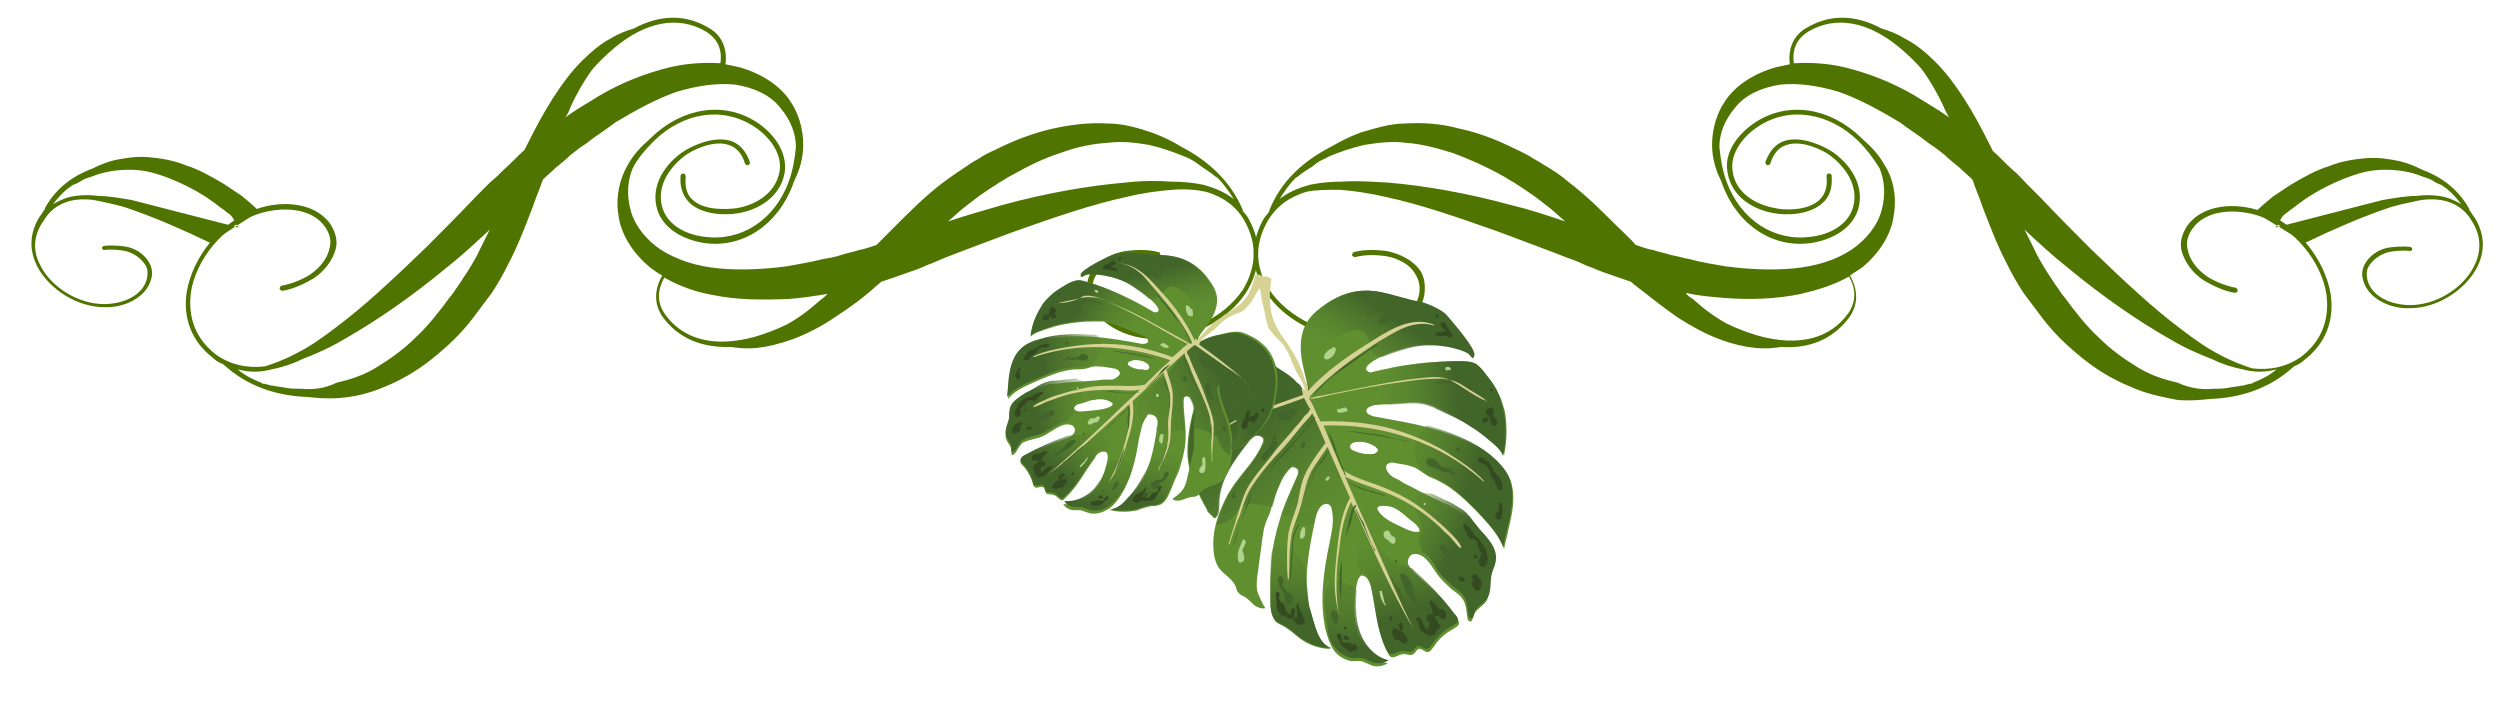<svg xmlns="http://www.w3.org/2000/svg" xmlns:xlink="http://www.w3.org/1999/xlink" id="Camada_1" x="0px" y="0px" viewBox="0 0 245 69" style="enable-background:new 0 0 245 69;" xml:space="preserve"> <style type="text/css"> .st0{fill:#4F7400;} .st1{fill:#608F30;} .st2{fill:url(#XMLID_00000152950505124613894570000015192948824946680225_);} .st3{fill:url(#XMLID_00000179641236742708386100000003199572461253383352_);} .st4{fill:url(#XMLID_00000135667979316971168810000008378315583645708207_);} .st5{fill:url(#XMLID_00000015339392939938126150000013683138772144034448_);} .st6{fill:url(#XMLID_00000143580526817138886920000000927773442902233761_);} .st7{fill:url(#XMLID_00000147910295177566052380000006374730779455620011_);} .st8{fill:url(#XMLID_00000172409608457267875590000018350789404722778242_);} .st9{fill:url(#XMLID_00000135667855508768335480000003416719605065889449_);} .st10{fill:#D6D294;} .st11{fill:#344A21;} .st12{fill:#41652A;} .st13{fill:#B1D38D;} .st14{fill:#D5D293;} .st15{fill:url(#XMLID_00000010297603697361095450000018074458030611579316_);} .st16{fill:url(#XMLID_00000018955444670409270250000008966374108953934729_);} .st17{fill:url(#XMLID_00000043444805189538376140000001061969954813295259_);} .st18{fill:url(#XMLID_00000080894508084618392580000002593059204644683666_);} .st19{fill:url(#XMLID_00000176035422044242039670000007357503876430478249_);} .st20{fill:url(#XMLID_00000122707681890740709400000017892320012902363290_);} .st21{fill:url(#XMLID_00000132799478833417704060000015984330885881970334_);} .st22{fill:url(#XMLID_00000096027883543101931300000001820531569261357216_);} </style> <g> <g> <g> <path class="st0" d="M133.3,13c-1.1,0.4-2,0.9-2.9,1.4c-2.5,1.3-4.8,3.2-6,6.2c0,0,0,0.1,0,0.1c-0.2,0.3-0.5,0.6-0.7,1 c-1.2,2.3-1.1,4.8,0.4,7c1.9,2.9,6,4.8,9.5,4.5c2.7-0.2,5.6-1.8,6-4.4c0.1-0.9,0-1.7-0.5-2.4c-0.7-0.9-1.8-1.5-3.2-1.8 c-0.8-0.1-2.1-0.2-3.2,0.1l0,0c-0.1,0-0.2,0.2-0.2,0.3c0,0.1,0.2,0.2,0.3,0.2c1.1-0.3,2.3-0.2,3-0.1c1.2,0.2,2.3,0.8,2.8,1.6 c0.4,0.6,0.6,1.2,0.5,2c-0.4,2.4-3.1,3.8-5.6,4c-3.4,0.3-7.2-1.5-9.1-4.3c-0.9-1.4-1.8-3.7-0.3-6.5c0.9-1.7,2.3-2.6,3.9-3.1 c0.9-0.2,2-0.2,3.3-0.2c1.3,0.1,2.8,0.3,4.5,0.7c3.3,0.7,7.1,2,11.3,3.5c2.1,0.8,4.3,1.6,6.6,2.5c0.6,0.2,1.1,0.4,1.7,0.7 c0.6,0.2,1.2,0.5,1.8,0.7c0.9,0.3,1.7,0.6,2.6,0.9c0.2,0.1,0.3,0.3,0.5,0.4c1.4,1.1,2.8,2.2,4.1,3.1c1.4,0.9,2.7,1.6,4,2.1 c1.3,0.5,2.6,0.8,3.7,0.9c1,0.1,1.8,0,2.5-0.1c2.9,0.2,5.2-0.9,6.7-3c0.8-1.2,0.8-2.6,0-4c0.4-0.3,0.8-0.5,1.2-0.8 c1.7-1.4,2.9-3.3,3.1-5.2c0.3-1.8-0.1-3.6-0.9-4.8c-0.6-1.1-1.4-1.9-2.1-2.5c-0.1-0.1-0.1-0.1-0.2-0.2c-3.1-3-7.2-3.6-10.4-1.5 c-1.5,1-3.1,2.8-2.7,4.9c0.4,2.5,2.7,3.7,4.6,4c1.1,0.2,3.4,0.2,4.7-1c0.7-0.6,1-1.5,0.9-2.7c0-0.1-0.1-0.2-0.3-0.2 c-0.1,0-0.2,0.1-0.2,0.3c0.1,1-0.1,1.7-0.7,2.3c-1.2,1.1-3.5,1-4.3,0.8c-1.8-0.3-3.9-1.4-4.2-3.6c-0.3-1.8,1.1-3.5,2.5-4.4 c3-2,6.9-1.4,9.8,1.4c0.8,0.8,1.5,1.7,2.1,2.7c0.5,1.2,0.6,2.6,0.2,4.1c-0.4,1.5-1.5,2.9-3,3.9c-1.5,1-3.5,1.6-5.6,1.8 c-2.1,0.2-4.4,0.1-6.7-0.2c-1.2-0.2-2.4-0.4-3.5-0.7c-0.6-0.1-1.2-0.3-1.8-0.4c-0.6-0.2-1.2-0.3-1.8-0.5 c-0.6-0.1-1.1-0.3-1.7-0.5c-0.6-0.7-1.3-1.3-2-2c-1.4-1.4-2.8-2.8-4.5-4.1c-0.8-0.7-1.7-1.3-2.6-1.8c-0.4-0.3-0.9-0.5-1.3-0.8 c-0.4-0.2-0.9-0.5-1.4-0.7c-1.8-0.9-3.6-1.6-5.5-2c-1.8-0.5-3.6-0.6-5.3-0.5C136.2,12.1,134.7,12.6,133.3,13z M165.2,28.7 c1.3,0.3,2.6,0.4,3.8,0.5c2.6,0.2,5.1,0.1,7.5-0.4c1.7-0.4,3.3-0.9,4.7-1.7c0.7,1.2,0.7,2.4,0,3.5c-1.8,2.6-4.9,3.4-8.9,2.3 c-1-0.3-2.1-0.7-3.1-1.2c-1.1-0.6-2.2-1.4-3.3-2.4C165.7,29.2,165.4,29,165.2,28.7z M133.7,14.2c1.3-0.2,2.7-0.4,4.1-0.2 c1.5,0.1,3,0.5,4.6,1c1.6,0.6,3.2,1.3,4.8,2.2c0.4,0.2,0.8,0.5,1.2,0.7c0.4,0.3,0.8,0.5,1.2,0.8c0.8,0.5,1.5,1.1,2.3,1.7 c0.5,0.4,1,0.9,1.5,1.3c-1.8-0.6-3.6-1.2-5.3-1.6c-4.4-1.2-8.5-1.9-12-2.2c-1.7-0.1-3.2-0.2-4.6-0.1c-1.1,0-2.1,0.1-3.1,0.3 c-1.1,0.3-2.1,0.7-3,1.4c0.5-0.8,1-1.5,1.6-2.1c0.1,0,0.1-0.1,0.2-0.1c0.2-0.2,0.5-0.4,0.8-0.6c0.3-0.2,0.7-0.4,1-0.7 c0.4-0.3,0.8-0.4,1.3-0.7C131.3,14.9,132.4,14.5,133.7,14.2z"></path> </g> <g> <path class="st0" d="M108.5,12.1c-1.7-0.1-3.5,0.1-5.3,0.5c-1.8,0.4-3.7,1.1-5.5,2c-0.4,0.2-0.9,0.4-1.4,0.7 c-0.4,0.3-0.9,0.5-1.3,0.8c-0.9,0.6-1.8,1.2-2.6,1.8c-1.7,1.3-3.1,2.7-4.5,4.1c-0.7,0.7-1.4,1.4-2,2c-0.6,0.2-1.1,0.4-1.7,0.5 c-0.6,0.2-1.2,0.3-1.8,0.5c-0.6,0.2-1.2,0.3-1.8,0.4c-1.2,0.3-2.4,0.5-3.5,0.7c-2.3,0.3-4.6,0.4-6.7,0.2c-2.1-0.2-4-0.8-5.6-1.8 c-1.5-1-2.6-2.4-3-3.9c-0.4-1.5-0.3-2.9,0.2-4.1c0.5-1,1.3-1.9,2.1-2.7c2.9-2.8,6.7-3.4,9.8-1.4c1.4,0.9,2.8,2.6,2.5,4.4 c-0.4,2.2-2.4,3.3-4.2,3.6c-0.8,0.1-3.1,0.3-4.3-0.8c-0.6-0.5-0.8-1.3-0.7-2.3c0-0.1-0.1-0.3-0.2-0.3c-0.1,0-0.3,0.1-0.3,0.2 c-0.1,1.1,0.2,2,0.9,2.7c1.3,1.2,3.6,1.2,4.7,1c2-0.3,4.2-1.6,4.6-4c0.3-2.1-1.2-3.9-2.7-4.9c-3.2-2.1-7.3-1.5-10.4,1.5 c-0.1,0.1-0.1,0.1-0.2,0.2c-0.7,0.6-1.5,1.4-2.1,2.5c-0.7,1.2-1.2,3-0.9,4.8c0.2,1.9,1.4,3.8,3.1,5.2c0.4,0.3,0.8,0.6,1.2,0.8 c-0.8,1.4-0.8,2.8,0,4c1.5,2.1,3.8,3.1,6.7,3c0.7,0.1,1.5,0.2,2.5,0.1c1.1-0.1,2.3-0.4,3.7-0.9c1.3-0.5,2.7-1.2,4-2.1 c1.4-0.9,2.8-1.9,4.1-3.1c0.2-0.1,0.3-0.3,0.5-0.4c0.9-0.3,1.8-0.6,2.6-0.9c0.6-0.2,1.2-0.4,1.8-0.7c0.6-0.2,1.2-0.5,1.7-0.7 c2.3-0.9,4.5-1.7,6.6-2.5c4.2-1.5,8-2.8,11.3-3.5c1.6-0.4,3.2-0.6,4.5-0.7c1.3-0.1,2.4,0,3.3,0.2c1.7,0.5,3.1,1.5,3.9,3.1 c1.4,2.7,0.6,5-0.3,6.5c-1.9,2.8-5.7,4.6-9.1,4.3c-2.5-0.2-5.2-1.6-5.6-4c-0.1-0.7,0-1.4,0.5-2c0.6-0.8,1.6-1.4,2.8-1.6 c0.7-0.1,1.9-0.1,3,0.1c0.1,0,0.3,0,0.3-0.2c0-0.1,0-0.3-0.2-0.3l0,0c-1.1-0.3-2.4-0.2-3.2-0.1c-1.3,0.2-2.5,0.9-3.2,1.8 c-0.5,0.7-0.7,1.5-0.5,2.4c0.4,2.6,3.3,4.2,6,4.4c3.6,0.3,7.6-1.6,9.5-4.5c1.4-2.2,1.6-4.7,0.4-7c-0.2-0.4-0.4-0.7-0.7-1 c0,0,0-0.1,0-0.1c-1.2-2.9-3.5-4.9-6-6.2c-0.8-0.5-1.8-1-2.9-1.4C111.7,12.6,110.2,12.1,108.5,12.1z M80.4,29.4 c-1.1,1-2.2,1.8-3.3,2.4c-1,0.5-2.1,0.9-3.1,1.2c-4,1.1-7.1,0.3-8.9-2.3c-0.7-1.1-0.7-2.2,0-3.5c1.4,0.8,3,1.4,4.7,1.7 c2.4,0.5,4.9,0.5,7.5,0.4c1.3-0.1,2.6-0.3,3.8-0.5C80.9,29,80.7,29.2,80.4,29.4z M116,15.3c0.5,0.2,0.9,0.4,1.3,0.7 c0.4,0.3,0.7,0.5,1,0.7c0.3,0.2,0.6,0.4,0.8,0.6c0.1,0,0.1,0.1,0.2,0.1c0.6,0.6,1.1,1.3,1.6,2.1c-0.9-0.7-1.9-1.1-3-1.4 c-1-0.2-2-0.3-3.1-0.3c-1.4-0.1-2.9-0.1-4.6,0.1c-3.5,0.3-7.6,1-12,2.2c-1.7,0.5-3.5,1-5.3,1.6c0.5-0.4,1-0.9,1.5-1.3 c0.8-0.6,1.5-1.2,2.3-1.7c0.4-0.3,0.8-0.5,1.2-0.8c0.4-0.2,0.8-0.5,1.2-0.7c1.6-0.9,3.2-1.7,4.8-2.2c1.6-0.6,3.1-0.9,4.6-1 c1.5-0.2,2.9,0,4.1,0.2C113.9,14.5,115,14.9,116,15.3z"></path> </g> </g> </g> <g id="XMLID_00000065757948504677176270000014340469910325677230_"> <path id="XMLID_00000025436953604318331140000018356919476053489839_" class="st1" d="M146.9,38.7c-0.3-0.7-0.7-1.3-1.2-1.9 c-0.3-0.4-0.6-0.8-1-1.1c-0.5-0.3-1.1-0.3-1.7-0.3c-2.9,0-5.9,0.4-8.7,1.1c0,0,0,0,0,0c-1.2-0.3,0.2-1.5,3.7-2.5 c2.6-0.7,5.2,0.2,5.7,0.5c0.5,0.3,0.6,0.9,0.7,0.3c0.1-0.7-2.2-3.3-2.7-3.9c-0.5-0.6-2.2-1.3-2.9-1.4c-0.3,0-0.9-0.2-2.8-0.7 c-1.9-0.5-4.2-0.7-7,1.7c-2.8,2.4-0.9,6.2-0.9,7.3c0.1,1.2-0.7,0.1-0.7,0.1c0,0,0,0,0,0c-0.1-0.2-0.2-0.3-0.4-0.4 c-0.4-0.5-1-0.9-1.5-1.2c-0.5-0.3-0.9-0.7-1.5-0.8c-0.5-0.2-1.1-0.1-1.7-0.1c-0.5,0.1-1.1,0.2-1.6,0.4c-1.3,0.5-2.3,1.5-3,2.7 c-0.7,1.2-1,2.5-1.2,3.9c-0.1,0.9-0.2,1.7-0.1,2.6c0.2,1.8,1,3.4,1.9,5l0,0.1l0.7,0.7c0.4-0.3,0.4-0.9,0.4-1.4c0-2.3,1.4-4.2,2.8-6 c0.2-0.3,0.5-0.6,0.8-0.7c0.3-0.1,0.8,0.1,0.8,0.4c0,0.1,0,0.2-0.1,0.4c-0.7,1.7-2.1,2.9-3.1,4.5c-0.4,0.6-0.7,1.3-1,2 c-0.4,1-0.7,2.1-0.7,3.3c0,0.8,0.1,1.6,0.5,2.3c0.5,0.7,1.4,1.1,1.7,1.9c0.1,0.2,0.1,0.5,0.3,0.6c0.1,0.2,0.4,0.3,0.6,0.4 c0.3,0.2,0.6,0.5,0.9,0.8c0.3,0.2,0.7,0.4,1.1,0.3c-0.3-0.5-0.6-1.1-0.8-1.7c-0.1-0.7,0-1.4,0.1-2c0.1-1,0.3-2,0.4-3.1 c0.1-0.4,0.1-0.7,0.2-1.1c0.1-0.4,0.3-0.9,0.5-1.3c0.3-0.9,0.5-1.8,0.9-2.7c0.3-0.8,0.7-1.5,1.3-2c0.2,0,0.5,0.1,0.6,0.3 c0.1,0.2,0,0.5-0.1,0.7c-0.6,1.4-1.3,2.8-1.7,4.3c-0.4,1.3-0.7,2.6-0.8,4c0,0.6-0.1,1.2-0.1,1.9c0,0.6,0,1.2,0,1.8 c0,0.8,0,1.7,0.6,2.3c0.3,0.2,0.6,0.3,0.9,0.5c0.5,0.3,0.9,0.7,1.3,1c0.9,0.7,2,1.1,3.2,1.1c-1-0.3-1.4-1.4-1.7-2.4 c-0.2-0.6-0.3-1.1-0.5-1.7c-0.6-2.8,0-5.8,0.6-8.6c0.1-0.5,0.3-1.1,0.7-1.4c0.2-0.1,0.5-0.2,0.7,0c0.1,0.1,0.2,0.2,0.2,0.4 c0.3,1.1,0,2.2-0.2,3.3c-0.6,2.8-1,5.7-0.4,8.5c0.2,0.7,0.4,1.4,0.8,2c0.4,0.6,1.1,1,1.8,1.1c0.4,0,0.8-0.1,1.2,0.1 c0.2,0.1,0.5,0.2,0.7,0.3c0.5,0.2,1.1,0.1,1.6-0.2c-1.4-0.3-2.5-1.6-2.9-3c-0.5-1.4-0.4-2.9-0.2-4.4c0.1-0.4,0.1-0.9,0.5-1.2 c0,0,0,0,0,0c0.2,0,0.4,0.1,0.5,0.2c0.3,0.3,0.4,0.7,0.5,1c0.5,2.2,0.6,4.5,1.6,6.4c0.1,0.1,0.1,0.2,0.2,0.3c0.2,0.2,0.5,0.1,0.7,0 c0.2-0.1,0.5-0.2,0.7-0.2c0.3,0,0.7,0.2,0.9,0c0.2-0.1,0.3-0.4,0.5-0.5c0.3-0.1,0.6,0.3,0.9,0.3c0.3,0,0.4-0.3,0.6-0.5 c0.5-0.8,1.2-1.4,2-1.8c0.1-0.1,0.3-0.2,0.4-0.3c0.2-0.3,0-0.6-0.3-0.9c-1.1-1.5-2.4-2.8-3.8-4.1c-0.3-0.3-0.6-0.6-0.8-1 c-0.1-0.4,0.1-0.9,0.5-1c0.1,0,0.2,0,0.4,0c0.9,0.2,1.4,1.2,1.9,1.9c0.4,0.6,0.9,1,1.4,1.5c0.4,0.3,0.9,0.6,1.2,1.1 c0.3,0.5,0.3,1.1,0.4,1.7c0,0.2,0.1,0.4,0.3,0.4c0.2,0,0.2-0.3,0.3-0.5c0.1-0.6,0.8-0.9,1.2-1.4c0.5-0.7,0.3-1.7,0.5-2.5 c0.1-0.5,0.4-0.9,0.4-1.4c0.1-0.9-0.5-1.7-1.1-2.4c-0.4-0.4-0.7-0.8-1.1-1.3c-0.3-0.4-0.6-0.8-1-1.1c-0.3-0.2-0.5-0.3-0.8-0.5 c-0.3-0.2-0.7-0.4-1-0.5c-1-0.5-2-0.9-3-1.5c-0.4-0.2-0.9-0.4-1.3-0.7c-0.2-0.1-0.4-0.2-0.6-0.3c-0.2-0.1-0.4-0.3-0.5-0.4 c-0.3-0.4-0.4-0.8,0-1c0.2-0.1,0.4-0.1,0.7,0c0.7,0.1,1.4,0.2,2,0.5c0.3,0.2,0.6,0.4,0.9,0.6c0.4,0.3,0.9,0.4,1.4,0.7 c1.4,0.7,2.6,1.9,3.7,3c1,1.1,2.1,2.2,2.6,3.6c0.1-0.6,0.3-1.2,0.4-1.8c0.4-1.6,0.8-3.4,0.2-5c-0.4-0.9-1.1-1.6-1.8-2.2 c-1.6-1.3-3.6-2.1-5.5-2.7c-2-0.6-4-0.9-6.1-1.3c-0.3-0.1-0.6-0.2-0.7-0.5c0-0.4,0.5-0.5,0.8-0.6c1-0.1,2-0.1,2.9-0.2 c0.8-0.1,1.6-0.1,2.3,0.1c0.3,0.1,0.7,0.2,1,0.4c1.1,0.5,2.3,1,3.3,1.7c0.7,0.4,1.3,0.9,1.9,1.4c0.5,0.4,1.1,0.9,1.3,1.5 c0.3-1.4,0.3-2.8,0.1-4.2C147.3,39.8,147.2,39.2,146.9,38.7z M132.4,44c-0.3-0.4,0.2-0.6,0.2-0.6c0.2-0.1,0.4-0.1,0.7-0.1 c0.5,0,1.1,0.2,1.5,0.5c0.1,0.1,0.1,0.1,0.2,0.2c0.1,0.1,0,0.3-0.2,0.4c-0.1,0.1-0.3,0.1-0.4,0.1c-0.1,0-0.3,0-0.4,0 c-0.3,0-0.7-0.1-1-0.2C132.7,44.2,132.5,44.1,132.4,44z M138.4,51.1c0.3,0.2,0.6,0.5,0.7,0.8c0,0.1,0,0.2,0,0.2c0,0-0.1,0-0.1,0 c-0.4,0.1-0.8-0.1-1.1-0.2c-1-0.5-2.2-0.9-2.8-1.8c-0.5-0.7,0.8-0.5,0.8-0.5c0.5,0,1,0.3,1.4,0.6C137.6,50.4,138,50.8,138.4,51.1z"></path> <linearGradient id="XMLID_00000077309385297713585330000002364509337956689054_" gradientUnits="userSpaceOnUse" x1="769.855" y1="-119.268" x2="775.501" y2="-112.841" gradientTransform="matrix(0.93 -0.367 0.367 0.93 -537.567 443.99)"> <stop offset="9.332670e-03" style="stop-color:#608F30;stop-opacity:0"></stop> <stop offset="1" style="stop-color:#42652A"></stop> </linearGradient> <path id="XMLID_00000145037132385329957420000014383577956766495383_" style="fill:url(#XMLID_00000077309385297713585330000002364509337956689054_);" d=" M138.8,48.4c0,0.1-0.1,1.7,0.1,2.1c0.8,1.5,0.1,2.1,0.1,2.3c0.1,0.4,0.2,0.9,0.4,1.3c0.7,0.3,1.1,1.1,1.5,1.8 c0.4,0.6,0.9,1,1.4,1.5c0.4,0.3,0.9,0.6,1.2,1.1c0.3,0.5,0.3,1.1,0.4,1.7c0,0.2,0.1,0.4,0.3,0.4c0.2,0,0.2-0.3,0.3-0.5 c0.1-0.6,0.8-0.9,1.2-1.4c0.5-0.7,0.3-1.7,0.5-2.5c0.1-0.5,0.4-0.9,0.4-1.4c0.1-0.9-0.5-1.7-1.1-2.4c-0.4-0.4-0.7-0.8-1.1-1.3 c-0.3-0.4-0.6-0.8-1-1.1c-0.3-0.2-0.5-0.3-0.8-0.5c-0.3-0.2-0.7-0.4-1-0.5c-0.4-0.2-0.8-0.4-1.2-0.6 C140,48.4,138.9,48.1,138.8,48.4z"></path> <linearGradient id="XMLID_00000179604751067684571440000015239658624927319186_" gradientUnits="userSpaceOnUse" x1="770.083" y1="-119.393" x2="769.974" y2="-109.252" gradientTransform="matrix(0.93 -0.367 0.367 0.93 -537.567 443.99)"> <stop offset="9.332670e-03" style="stop-color:#608F30;stop-opacity:0"></stop> <stop offset="1" style="stop-color:#42652A"></stop> </linearGradient> <path id="XMLID_00000170246405408523657690000002412684908072947362_" style="fill:url(#XMLID_00000179604751067684571440000015239658624927319186_);" d=" M136.4,54.9c-0.8-0.5-1.1-1.3-1.6-2.1c-0.2-0.3-0.4-0.7-0.7-0.9c-0.4-0.3-0.8,0.1-0.9,0.5c-0.2,0.6-0.3,1.2-0.3,1.9 c0,0.6,0.2,1.2,0.4,1.8c0,0,0,0,0,0c0,0,0,0,0,0c0.2,0,0.4,0.1,0.5,0.2c0.3,0.3,0.4,0.7,0.5,1c0.5,2.2,0.6,4.5,1.6,6.4 c0.1,0.1,0.1,0.2,0.2,0.3c0.2,0.2,0.5,0.1,0.7,0c0.2-0.1,0.5-0.2,0.7-0.2c0.3,0,0.7,0.2,0.9,0c0.2-0.1,0.3-0.4,0.5-0.5 c0.3-0.1,0.6,0.3,0.9,0.3c0.3,0,0.4-0.3,0.6-0.5c0.5-0.8,1.2-1.4,2-1.8c0.1-0.1,0.3-0.2,0.4-0.3c0.2-0.3,0-0.6-0.3-0.9 c-1.1-1.5-2.4-2.8-3.8-4.1c-0.1-0.1-0.2-0.2-0.3-0.3C137.9,55.5,137.1,55.4,136.4,54.9z"></path> <linearGradient id="XMLID_00000023980708974723808380000017100218651140642989_" gradientUnits="userSpaceOnUse" x1="765.96" y1="-116.535" x2="760.752" y2="-131.562" gradientTransform="matrix(0.93 -0.367 0.367 0.93 -537.567 443.99)"> <stop offset="9.332670e-03" style="stop-color:#608F30;stop-opacity:0"></stop> <stop offset="1" style="stop-color:#42652A"></stop> </linearGradient> <path id="XMLID_00000165227275277168636230000010777231957471658371_" style="fill:url(#XMLID_00000023980708974723808380000017100218651140642989_);" d=" M126.3,50.6c0.2,0.1,0.3,0.2,0.5,0.4c0.4,0.4,0.9,0.6,1.5,0.5c0.2,0,0.4-0.1,0.5-0.2c0-0.2,0.1-0.4,0.1-0.6 c0.1-0.5,0.3-1.1,0.7-1.4c0.2-0.1,0.5-0.2,0.7,0c0.1,0.1,0.2,0.2,0.2,0.4c0.1,0.4,0.1,0.8,0.1,1.2c0.4-0.1,0.7-0.4,1-0.7 c0.7-0.8,0.6-2,0.2-3c-0.3-0.9-0.8-1.8-1.2-2.7c-0.4-0.9-0.8-1.8-1.1-2.8c-0.3-1-0.6-1.5-1-2.4c-0.1-0.3-0.1-1.2-0.3-1.4 c0,1-0.7,0-0.7,0c0,0,0,0,0,0c-0.1-0.2-0.2-0.3-0.4-0.4c-0.4-0.5-1-0.9-1.5-1.2c-0.5-0.3-0.9-0.7-1.5-0.8c-0.5-0.2-1.1-0.1-1.7-0.1 c-0.5,0.1-1.1,0.2-1.6,0.4c-1.3,0.5-2.3,1.5-3,2.7c-0.7,1.2-1,2.5-1.2,3.9c-0.1,0.9-0.2,1.7-0.1,2.6c0.2,1.8,1,3.4,1.9,5l0,0.1 l0.7,0.7c0.4-0.3,0.4-0.9,0.4-1.4c0-2.3,1.4-4.2,2.8-6c0.2-0.3,0.5-0.6,0.8-0.7c0.3-0.1,0.8,0.1,0.8,0.4c0,0.1,0,0.2-0.1,0.4 c-0.7,1.7-2.1,2.9-3.1,4.5c-0.4,0.6-0.7,1.3-1,2c-0.2,0.5-0.3,0.9-0.5,1.4c0.1,0,0.2,0,0.3,0c0.6-0.1,1.1-0.4,1.5-0.9 c0.2-0.3,0.4-0.6,0.7-0.8c0.6-0.4,1.4-0.3,2-0.2c0.3,0,0.6,0.1,1,0.2c0.2-0.6,0.3-1.3,0.6-1.9c0.3-0.8,0.7-1.5,1.3-2 c0.2,0,0.5,0.1,0.6,0.3c0.1,0.2,0,0.5-0.1,0.7c-0.5,1.2-1,2.4-1.5,3.6c0,0,0,0,0.1,0.1C125.8,50.5,126.1,50.5,126.3,50.6z"></path> <linearGradient id="XMLID_00000107556600208915611910000010818775544807516586_" gradientUnits="userSpaceOnUse" x1="773.137" y1="-132.003" x2="779.164" y2="-136.131" gradientTransform="matrix(0.93 -0.367 0.367 0.93 -537.567 443.99)"> <stop offset="9.332670e-03" style="stop-color:#608F30;stop-opacity:0"></stop> <stop offset="0.639" style="stop-color:#4A712C;stop-opacity:0.636"></stop> <stop offset="1" style="stop-color:#42652A"></stop> </linearGradient> <path id="XMLID_00000108303544866161297360000001446767423592739503_" style="fill:url(#XMLID_00000107556600208915611910000010818775544807516586_);" d=" M128.5,35.1c0.3-0.3,0.6-0.4,0.9-0.7c0.2-0.3,0.5-0.5,0.7-0.7c0.6-0.5,1.2-0.8,1.9-1.1c0.5-0.2,1.1-0.4,1.6-0.1 c0.5,0.3,0.6,1,0.7,1.6c0.2,0.7,0.7,0.9,1.2,0.9c0.7-0.3,1.5-0.6,2.6-0.9c2.6-0.7,5.2,0.2,5.7,0.5c0.2,0.1,0.4,0.4,0.5,0.5 c0,0,0.1,0,0.1,0c0,0,0-0.1,0.1-0.3c0.1-0.7-2.2-3.3-2.7-3.9c-0.5-0.6-2.2-1.3-2.9-1.4c-0.3,0-0.9-0.2-2.8-0.7 c-1.9-0.5-4.2-0.7-7,1.7c-1.9,1.7-1.6,4-1.2,5.6c0.2-0.1,0.3-0.3,0.3-0.5C128.2,35.5,128.3,35.3,128.5,35.1z"></path> <linearGradient id="XMLID_00000075159068676291238020000004481041087795018634_" gradientUnits="userSpaceOnUse" x1="772.562" y1="-128.373" x2="781.435" y2="-126.094" gradientTransform="matrix(0.93 -0.367 0.367 0.93 -537.567 443.99)"> <stop offset="9.332670e-03" style="stop-color:#608F30;stop-opacity:0"></stop> <stop offset="1" style="stop-color:#42652A"></stop> </linearGradient> <path id="XMLID_00000119820202340039513950000011278692796941682842_" style="fill:url(#XMLID_00000075159068676291238020000004481041087795018634_);" d=" M135.7,37.1c-0.2,0.5-0.3,1-0.3,1.5c0,0.5,0.2,0.8,0.5,1.1c0.5,0,1.1-0.1,1.6-0.1c0.8-0.1,1.6-0.1,2.3,0.1c0.3,0.1,0.7,0.2,1,0.4 c1.1,0.5,2.3,1,3.3,1.7c0.7,0.4,1.3,0.9,1.9,1.4c0.5,0.4,1.1,0.9,1.3,1.5c0.3-1.4,0.3-2.8,0.1-4.2c-0.1-0.6-0.3-1.2-0.5-1.8 c-0.3-0.7-0.7-1.3-1.2-1.9c-0.3-0.4-0.6-0.8-1-1.1c-0.5-0.3-1.1-0.3-1.7-0.3c-2.2,0-4.4,0.2-6.6,0.6 C136.1,36.3,135.9,36.6,135.7,37.1z"></path> <g id="XMLID_00000060014070808755152620000006539671203815787448_"> <linearGradient id="XMLID_00000057845266722524065620000004042507261994115729_" gradientUnits="userSpaceOnUse" x1="761.955" y1="-121.785" x2="759.251" y2="-112.949" gradientTransform="matrix(0.93 -0.367 0.367 0.93 -537.567 443.99)"> <stop offset="9.332670e-03" style="stop-color:#608F30;stop-opacity:0"></stop> <stop offset="1" style="stop-color:#42652A"></stop> </linearGradient> <path id="XMLID_00000088851355672523903600000010886277733138556831_" style="fill:url(#XMLID_00000057845266722524065620000004042507261994115729_);" d=" M124.5,56.8c0,0.6,0,1.2,0,1.8c0,0.8,0,1.7,0.6,2.3c0.3,0.2,0.6,0.3,0.9,0.5c0.5,0.3,0.9,0.7,1.3,1c0.9,0.7,2,1.1,3.2,1.1 c-1-0.3-1.4-1.4-1.7-2.4c-0.2-0.6-0.3-1.1-0.5-1.7c-0.1-0.5-0.2-2.2-0.3-2.7c0.1-2.6-3-4.4-3.4-2.6 C124.5,54.6,124.5,56.1,124.5,56.8z"></path> <linearGradient id="XMLID_00000031913480324106404850000009746127292012545414_" gradientUnits="userSpaceOnUse" x1="768.072" y1="-119.15" x2="763.111" y2="-108.073" gradientTransform="matrix(0.93 -0.367 0.367 0.93 -537.567 443.99)"> <stop offset="9.332670e-03" style="stop-color:#608F30;stop-opacity:0"></stop> <stop offset="0.328" style="stop-color:#5A862E;stop-opacity:0.321"></stop> <stop offset="0.843" style="stop-color:#486E2B;stop-opacity:0.841"></stop> <stop offset="1" style="stop-color:#42652A"></stop> </linearGradient> <path id="XMLID_00000168805472182232375920000013264588521865772183_" style="fill:url(#XMLID_00000031913480324106404850000009746127292012545414_);" d=" M130.8,63.4c0.4,0.6,1.1,1,1.8,1.1c0.4,0,0.8-0.1,1.2,0.1c0.2,0.1,0.5,0.2,0.7,0.3c0.5,0.2,1.1,0.1,1.6-0.2 c-1.4-0.3-2.5-1.6-2.9-3c-0.2-0.6-0.3-1.3-0.3-2c-0.1-0.1,0.1-1.9,0-2c-0.5-0.4-2.8-1.8-3.1,0.7c0,1,0.1,2.1,0.3,3.1 C130.1,62.1,130.3,62.8,130.8,63.4z"></path> </g> <linearGradient id="XMLID_00000020391243193803857380000011017743846990866602_" gradientUnits="userSpaceOnUse" x1="771.599" y1="-124.871" x2="779.5" y2="-118.481" gradientTransform="matrix(0.93 -0.367 0.367 0.93 -537.567 443.99)"> <stop offset="9.332670e-03" style="stop-color:#608F30;stop-opacity:0"></stop> <stop offset="1" style="stop-color:#42652A"></stop> </linearGradient> <path id="XMLID_00000179611581466539763820000004356208177724270504_" style="fill:url(#XMLID_00000020391243193803857380000011017743846990866602_);" d=" M139.2,46c0.1,0.1,0.3,0.2,0.4,0.3c0.4,0.3,0.9,0.4,1.4,0.7c1.4,0.7,2.6,1.9,3.7,3c1,1.1,2.1,2.2,2.6,3.6c0.1-0.6,0.3-1.2,0.4-1.8 c0.4-1.6,0.8-3.4,0.2-5c-0.4-0.9-1.1-1.6-1.8-2.2c-1.6-1.3-3.6-2.1-5.5-2.7c-0.3-0.1-0.6-0.2-0.8-0.2c-0.1,0.2-0.3,0.3-0.4,0.5 C138.2,43.4,138.5,44.8,139.2,46z"></path> <path id="XMLID_00000071558672519055999670000012845105889008873625_" class="st10" d="M145.7,39.3c-0.7-0.6-1.6-1-2.3-1.5 c-0.6-0.4-1.2-0.6-2-0.7c-1.2,0-2.5,0.1-3.7,0.3c-2.4,0.3-4.9,0.8-7.3,1.3c-0.4,0.1-0.9,0.2-1.3,0.3c-0.2,0-0.5,0.1-0.6,0.1 c0,0,0,0,0,0c0,0-0.1-0.1-0.1-0.1c0,0,0-0.1,0-0.2c1.6-1.7,3.4-3.1,5.3-4.4c1-0.7,2-1.3,3.1-1.9c1.1-0.6,2.4-1,3.7-0.6 c0,0,0.1,0,0-0.1c-2.3-0.9-4.6,0.7-6.5,1.9c-2.1,1.3-4.2,2.8-5.9,4.7c0.1-0.1,0-0.5,0-0.4c0,0.1-0.1,0.3-0.5,0.1 c-0.1-0.1,0.1,0.5,0.1,0.6c-1.7,0.6-3.4,1.2-5,1.8c-0.8,0.3-1.6,0.6-2.3,1.1c-0.6,0.5-1.1,1.1-1.5,1.8c0,0,0,0.1,0,0 c0.5-0.7,1-1.4,1.7-1.8c0.8-0.5,1.7-0.7,2.5-1c1.6-0.5,3.1-1,4.7-1.6c0.2,0.4,0.4,0.8,0.6,1.1c-0.1,0.2-0.3,0.5-0.5,0.6 c-0.3,0.4-0.6,0.8-0.9,1.1c-0.8,1-1.7,1.9-2.5,3c-0.8,1-1.7,2-2.3,3.1c-0.4,0.8-0.6,1.6-0.9,2.5c-0.3,1-0.6,1.9-0.9,2.9 c0,0.1,0.1,0.1,0.1,0c0.3-0.9,0.6-1.9,1-2.8c0.3-0.9,0.6-1.9,1.1-2.7c0.7-1.1,1.5-2.1,2.4-3.1c0.9-0.9,1.7-1.9,2.5-2.9 c0.3-0.4,0.8-0.8,1.1-1.3c0.5,1,0.9,2,1.3,2.9c-0.6,0.8-1.2,1.6-1.7,2.5c-0.6,1-0.8,2.1-1,3.3c-0.3,1.2-0.9,2.3-1,3.6 c-0.1,1.3-0.1,2.6,0,3.9c0,0.1,0.1,0.1,0.1,0c0.1-1.2,0-2.5,0.2-3.8c0.1-1.2,0.7-2.2,1-3.4c0.3-1.1,0.5-2.3,1-3.3 c0.5-0.9,1.1-1.6,1.6-2.4c0.1,0.2,0.2,0.5,0.3,0.7c0.6,1.4,1.3,2.9,1.9,4.3c-0.9,1.6-1.1,3.5-1.3,5.4c-0.1,1-0.2,2-0.2,3 c0,1.1,0.2,2.1,0.4,3.1c0,0,0,0,0,0c-0.3-2.1-0.3-4.1,0-6.1c0.2-1.7,0.4-3.4,1.2-5c0.2,0.4,0.4,0.8,0.6,1.2 c1.7,3.8,3.4,7.6,5.5,11.2c0,0,0,0,0,0c-1.9-3.8-3.5-7.8-5.3-11.7c-0.5-1.1-0.9-2.1-1.4-3.2c0.8,0.4,1.6,0.7,2.5,1 c1.1,0.4,2.2,0.8,3.3,1.4c1.1,0.6,2.1,1.3,3,2.1c0.5,0.4,0.9,0.9,1.4,1.3c0.4,0.4,0.7,0.9,1.1,1.2c0,0,0.1,0,0.1-0.1 c-0.2-0.5-0.6-0.9-1-1.3c-0.4-0.4-0.8-0.8-1.3-1.2c-0.9-0.8-1.8-1.5-2.8-2.1c-1-0.6-2.1-1.1-3.2-1.5c-1.2-0.4-2.4-0.8-3.4-1.5 c-0.3-0.7-0.6-1.4-0.9-2.1c-0.3-0.7-0.6-1.5-0.9-2.2c5.7-0.2,11.4,1.6,15.7,5.5c0,0,0.1,0,0-0.1c-1-1.1-2.3-1.9-3.5-2.7 c-1.3-0.8-2.6-1.4-4-1.9c-2.7-1-5.6-1.3-8.5-1.2c-0.4-0.8-0.7-1.6-1.1-2.3c0.4,0,0.8-0.2,1.1-0.2c1-0.2,2-0.4,3-0.6 c2.5-0.5,4.9-1,7.4-1.2c0.9-0.1,1.8-0.1,2.6,0.4C143.9,38.3,144.8,39,145.7,39.3C145.7,39.5,145.8,39.4,145.7,39.3z"></path> <path id="XMLID_00000155860096578944324640000014039086164524965023_" class="st11" d="M141,60C141,60,140.9,60,141,60 c-0.2-0.1-0.3,0.1-0.2,0.2c0,0,0.1,0,0.1,0C141,60.2,141.1,60.1,141,60L141,60z"></path> <path id="XMLID_00000127734202041315728800000005085608957688272021_" class="st12" d="M140.5,45.3c0-0.1,0-0.1-0.1-0.2 c-0.1,0-0.1-0.1-0.2-0.1c-0.1,0-0.1,0.1-0.1,0.2c0,0.1,0.1,0.1,0.2,0.1c0,0,0,0,0,0c0,0,0,0,0,0c0,0,0,0,0,0c0,0,0,0,0.1,0 C140.4,45.5,140.5,45.4,140.5,45.3L140.5,45.3z"></path> <g id="XMLID_00000079477748353571797600000014712063362083746189_"> <g> <path class="st12" d="M126.3,59c0.4,0,0.4-0.7,0-0.7C125.9,58.3,125.9,59,126.3,59L126.3,59z"></path> </g> </g> <g id="XMLID_00000130644260349899804910000014828197450188689543_"> <path id="XMLID_00000152226583362328007930000010685812207342496703_" class="st12" d="M135.2,31.7c0.2,0.2,0.7,0,0.9-0.1 c0.1-0.1,0.1-0.2,0.1-0.3c-0.2-0.3-0.5-0.3-0.8-0.2c-0.1,0-0.1,0.1-0.2,0.1c0,0-0.1,0.1-0.1,0.1C135,31.5,135.1,31.7,135.2,31.7z"></path> <path id="XMLID_00000005961232035984470950000003526876036270090172_" class="st12" d="M134.2,30.5c0,0-0.1,0-0.1,0 c-0.1,0-0.2,0-0.2,0.1c0,0.2,0.2,0.3,0.3,0.1C134.3,30.7,134.3,30.6,134.2,30.5z M134.2,30.6C134.2,30.6,134.2,30.6,134.2,30.6 C134.2,30.6,134.2,30.6,134.2,30.6C134.2,30.6,134.2,30.6,134.2,30.6z"></path> <path id="XMLID_00000177457638312304419850000000910819167978908060_" class="st12" d="M138.3,57.1c-0.1-0.4-0.4-0.7-0.8-0.9 c-0.2-0.1-0.3,0.1-0.3,0.3c0.2,0.5,0.3,1,0.6,1.5c0.1,0.1,0.2,0.3,0.3,0.4c0.1,0.3,0.3,0.5,0.5,0.8c0,0,0,0,0.1,0 c0,0.1,0.1,0.2,0.1,0.3c0,0.1,0.1,0.1,0.1,0c0-0.1,0-0.2-0.1-0.3c0,0,0.1-0.1,0-0.2C138.6,58.3,138.5,57.7,138.3,57.1z"></path> <path id="XMLID_00000131328893111900188300000009465922537611329174_" class="st12" d="M136.8,55.1c0.1,0,0.1,0,0.1,0 c0.1-0.1,0-0.3-0.1-0.2c0,0-0.1,0-0.1,0.1C136.6,55,136.7,55.1,136.8,55.1z"></path> <path id="XMLID_00000141444941756151777450000012216246920531974827_" class="st12" d="M141.5,53.4c0-0.1-0.1-0.1-0.1-0.1 c-1,0.4,0.7,1.6,1,1.9c0.1,0.1,0.3,0,0.3-0.2c-0.2-0.5-0.5-1-0.9-1.3C141.7,53.5,141.6,53.4,141.5,53.4z"></path> <path id="XMLID_00000082362036852489263130000005300940793395071668_" class="st12" d="M142.4,46.2c-0.1-0.1-0.1-0.2-0.2-0.3 c-0.1,0-0.1,0-0.2,0c-0.1,0-0.2,0-0.3,0c0,0,0,0,0,0c0,0,0-0.1-0.1-0.1c-0.1-0.1-0.3,0-0.4-0.1c-0.2-0.2-0.2-0.4-0.5-0.6 c-0.3-0.2-0.9-0.3-0.9,0.2c0,0.5,0.8,0.5,1.2,0.7c0.2,0.1,0.3,0.3,0.6,0.3c0,0,0.1,0,0.1,0c0.1,0,0.1,0,0.2,0c0.1,0,0.1,0,0.2,0 c0,0,0.1,0,0.1,0.1c0,0.1,0.1,0.1,0.2,0.2c0,0,0,0,0.1,0c0,0,0,0,0,0c0.1,0.1,0.2,0,0.1-0.1c0,0,0,0,0,0 C142.5,46.3,142.5,46.2,142.4,46.2z"></path> <path id="XMLID_00000181085947445458821830000007254706908324194210_" class="st12" d="M142.9,43.8c-0.1,0-0.1,0-0.1,0.1 c-0.1,0-0.1,0.1-0.1,0.2c0,0.1,0.1,0.2,0.2,0.2c0.1,0,0.2-0.1,0.2-0.2C143.1,43.9,143,43.8,142.9,43.8z"></path> <path id="XMLID_00000117650755054277244060000012143395348453793938_" class="st12" d="M124.9,43.2c-0.3,0.1-0.5,0.3-0.5,0.6 c-0.2,0.3-0.4,0.5-0.7,0.8c-0.1,0.2-0.2,0.4,0.1,0.5c0.3,0,0.5-0.4,0.7-0.5c0.3-0.3,0.5-0.7,0.7-1.1 C125.2,43.3,125.1,43.1,124.9,43.2z"></path> <path id="XMLID_00000075132982432518160750000014812826353986266808_" class="st12" d="M125,42.7C125,42.7,125,42.7,125,42.7 c0-0.1,0-0.1-0.1-0.1c-0.1,0-0.2,0.1-0.2,0.2c0,0.1,0,0.2,0.1,0.3c0.1,0,0.1,0,0.2,0c0,0,0,0,0,0c0.1,0,0.1-0.1,0.1-0.2 C125.1,42.8,125.1,42.7,125,42.7C125,42.7,125,42.7,125,42.7z M125,42.7C125,42.7,125,42.7,125,42.7C125,42.7,125,42.7,125,42.7z"></path> <path id="XMLID_00000113316054043006773270000007838741017768540830_" class="st12" d="M125.8,57.5c0,0-0.1-0.1-0.2-0.2 c0.2-0.1,0.2-0.5,0.1-0.7c-0.1-0.1-0.2-0.2-0.3-0.1c0,0,0,0-0.1,0.1c0,0,0,0,0,0c0,0,0,0.1,0,0.1c-0.1,0.1-0.1,0.2,0,0.4 c0,0.1,0,0.3,0.1,0.4c0.1,0.2,0.2,0.3,0.3,0.5c0.1,0.1,0.1,0.2,0.2,0.3c0.1,0.3-0.2,0.9,0.3,1c0.4,0,0.6-0.5,0.5-0.8 c-0.1-0.3-0.3-0.3-0.5-0.5C126,57.8,125.9,57.7,125.8,57.5z"></path> <path id="XMLID_00000179621668921836408800000005876413531999734438_" class="st12" d="M130.7,59.8c0,0-0.1,0-0.1,0 c-0.3,0.3-0.1,0.9,0.1,1.2c0.1,0.2,0.3,0.1,0.4-0.1c0.1-0.3,0-0.7-0.1-1C130.8,59.8,130.7,59.8,130.7,59.8z"></path> <path id="XMLID_00000173146393863867299400000010442178303720249513_" class="st12" d="M126.9,40.1c-0.1,0-0.2,0-0.3,0 c0,0,0,0-0.1,0c-0.4,0-0.8,0.1-1.1,0.4c-0.2,0.2-0.3,0.4-0.1,0.6c0.2,0.2,0.6,0.1,0.8,0.1c0.4-0.1,0.7-0.4,0.9-0.7 C127.2,40.3,127.1,40.1,126.9,40.1z"></path> <path id="XMLID_00000031173140093040856110000014285963527937082521_" class="st12" d="M127.6,43.4c0,0.1-0.1,0.3-0.1,0.4 c0,0.1,0.1,0.2,0.2,0.1c0.1-0.1,0.2-0.1,0.2-0.3c0-0.1,0-0.2-0.1-0.3C127.8,43.3,127.6,43.3,127.6,43.4z"></path> <path id="XMLID_00000156549548753679253440000004773662105127615919_" class="st12" d="M120.9,48.2c0,0.1,0,0.1-0.1,0.2 c0,0.1-0.1,0.1-0.1,0.2c0,0.2,0.2,0.3,0.3,0.1c0-0.1,0-0.1,0-0.2c0-0.1,0-0.1,0-0.2C121.2,48.1,120.9,48.1,120.9,48.2z"></path> <path id="XMLID_00000096029126097157418730000012150267837894881410_" class="st12" d="M143.3,39c0-0.1-0.1-0.1-0.2-0.1 c0,0-0.1,0-0.1,0c-0.1,0-0.1,0-0.2,0c-0.1,0-0.2,0.1-0.2,0.2c0,0.1,0,0.1,0.1,0.1c0.1,0.2,0.2,0.3,0.4,0.4c0.3,0,0.6-0.2,0.4-0.5 C143.5,39.1,143.4,39.1,143.3,39z"></path> </g> <path id="XMLID_00000121252912003688040000000003102802123095836349_" class="st12" d="M143.3,36.8 C143.3,36.8,143.3,36.8,143.3,36.8c0-0.1,0-0.2-0.1-0.3c-0.1,0-0.2,0-0.2,0.1c0,0,0,0,0,0c0,0.1,0,0.2,0.1,0.3 C143.2,37,143.3,36.9,143.3,36.8L143.3,36.8z"></path> <g id="XMLID_00000152250629862305450790000011852987494337744795_"> <path id="XMLID_00000075157390228364017020000003860962735500147127_" class="st11" d="M142.3,32.7c0-0.1-0.1-0.2-0.2-0.2 c0,0,0,0,0,0c0-0.1-0.1-0.2-0.2-0.3c-0.1-0.2-0.2-0.6-0.4-0.6c-0.2-0.1-0.4,0.1-0.3,0.3c0,0.1,0.1,0.2,0.2,0.3 c0.1,0.1,0.1,0.1,0.2,0.1c0,0,0,0,0,0c0,0.1,0,0.1,0.1,0.2c-0.1,0-0.1,0-0.2,0c0,0,0,0,0,0c-0.1,0-0.1,0-0.2,0 c-0.2,0-0.4,0-0.5,0.1c-0.4,0.4,0.5,0.4,0.7,0.3c0.2,0,0.2,0,0.4,0.1c0.1,0,0.2,0.1,0.3,0.1C142.2,33,142.4,32.9,142.3,32.7z M141.8,32.4C141.8,32.4,141.8,32.4,141.8,32.4C141.8,32.4,141.8,32.4,141.8,32.4C141.8,32.4,141.8,32.4,141.8,32.4z M140.9,32.7 C140.9,32.7,140.9,32.7,140.9,32.7C140.9,32.7,140.9,32.7,140.9,32.7z"></path> <path id="XMLID_00000163037075999231981880000016759523816434738591_" class="st11" d="M140.9,31.1c0.1-0.1,0.1-0.2,0-0.2 c0,0,0,0,0,0c0,0,0,0,0,0c0-0.1-0.2-0.2-0.2-0.1c0,0.1,0,0.2,0,0.3C140.7,31.1,140.8,31.1,140.9,31.1z M140.8,30.8 C140.8,30.8,140.8,30.8,140.8,30.8C140.8,30.8,140.8,30.8,140.8,30.8z M140.8,30.8C140.8,30.8,140.8,30.8,140.8,30.8 C140.8,30.8,140.8,30.8,140.8,30.8z"></path> <path id="XMLID_00000057106232919363789920000010271413091241049478_" class="st11" d="M146.3,40c-0.2-0.2-0.6,0.1-0.7,0.3 c0,0,0,0.1,0,0.1c0,0-0.1,0.1,0,0.1c0,0,0.1,0.1,0.1,0.1c0,0.1,0.1,0.2,0.2,0.2c0.1,0.1,0.1,0.2,0.1,0.3c0,0.1,0.1,0.3,0.1,0.4 c0.1,0.2,0.4,0.3,0.5,0.2c0.2-0.2,0.1-0.5,0-0.7c-0.1-0.1-0.2-0.2-0.3-0.3c0,0-0.1-0.1-0.1-0.1C146.4,40.6,146.5,40.2,146.3,40z"></path> <path id="XMLID_00000167391945056948121210000016289989940434387125_" class="st11" d="M145.4,41c0,0-0.1,0.1-0.1,0.2c0,0,0,0,0,0 c0,0,0,0.1,0,0.1c0,0.1,0,0.1,0.1,0.1c0.1,0,0.1,0.1,0.2,0c0.1,0,0.1-0.1,0.2-0.1c0.1-0.1,0.1-0.3,0-0.4 C145.7,40.9,145.5,40.9,145.4,41z M145.6,41.2L145.6,41.2C145.6,41.2,145.6,41.2,145.6,41.2C145.6,41.2,145.6,41.2,145.6,41.2 C145.6,41.2,145.6,41.2,145.6,41.2C145.6,41.2,145.6,41.2,145.6,41.2C145.6,41.2,145.6,41.2,145.6,41.2z"></path> <path id="XMLID_00000029006637060876802060000014523948577288486799_" class="st11" d="M146.2,38.1c0,0-0.1,0-0.1,0c0,0,0,0,0,0 c-0.1,0-0.1,0.1,0,0.2c0.1,0.1,0.2,0.1,0.2,0c0,0,0,0,0,0C146.2,38.1,146.2,38.1,146.2,38.1z"></path> <path id="XMLID_00000115494236969847044970000003376188276870625209_" class="st11" d="M146.6,46.4c-0.2-0.2-0.3-0.3-0.4-0.5 c0,0,0,0,0,0c0-0.2-0.2-0.4-0.3-0.6c0,0,0-0.1-0.1-0.1c0,0,0,0-0.1,0c-0.2-0.2-0.4-0.3-0.6-0.4c-0.1,0-0.2,0-0.2,0.1 c-0.2,0.4,0.3,0.5,0.6,0.6c0.1,0.1,0.2,0.2,0.3,0.3c0.2,0.3,0.2,0.5,0.3,0.8c0.1,0.3,0.2,0.3,0.4,0.6c0.1,0.2,0.2,1,0.6,0.8 c0.3-0.2,0.1-0.7,0-0.9C147,46.8,146.8,46.6,146.6,46.4z"></path> <path id="XMLID_00000096029348545667550540000015784467718710135691_" class="st11" d="M146.9,49.5c0,0.2,0,0.3,0,0.5 c-0.1,0.1-0.2,0.2-0.3,0.3c-0.1,0.2-0.1,0.5,0.1,0.6c0.3,0.1,0.5-0.1,0.5-0.4c0.1-0.3,0-0.7,0-1.1 C147.3,49.2,146.9,49.2,146.9,49.5z"></path> <path id="XMLID_00000095306331303607771650000005443834395775111355_" class="st11" d="M145.5,53.7c-0.2-0.3-0.4-0.7-0.7-1 c-0.1-0.1-0.2-0.1-0.3-0.2c0-0.1-0.1-0.2-0.1-0.3c-0.2-0.3-0.5-0.6-0.8-0.8c-0.1-0.1-0.3,0.1-0.2,0.2c0,0.1,0.1,0.1,0.1,0.2 c0.1,0.1,0.1,0.2,0.2,0.3c0.1,0.2,0.1,0.4,0.2,0.5c0.1,0.2,0.4,0.3,0.5,0.2c0.2,0.1,0.3,0.2,0.4,0.4c0,0.2,0,0.3,0.1,0.5 c0,0.2,0.1,0.4,0.3,0.5c-0.1,0.3-0.2,0.5-0.3,0.8c0,0.3,0.2,0.7,0.6,0.5c0.4-0.2,0.3-1,0.2-1.3c0,0,0,0,0,0 C145.7,54,145.6,53.9,145.5,53.7z"></path> <path id="XMLID_00000042702747377981437060000012552040052293978279_" class="st11" d="M144.7,54.4c-0.1,0-0.1-0.1-0.2,0 c0,0,0,0,0,0c0,0-0.1,0-0.1,0.1c0,0.1,0,0.2,0.1,0.2c0.1,0,0.2,0,0.2,0C144.8,54.6,144.8,54.5,144.7,54.4z"></path> <path id="XMLID_00000182515580809070488900000006861980715813148855_" class="st11" d="M144.9,56.6c0-0.1,0-0.1-0.1-0.2 c-0.1-0.2-0.4-0.1-0.5,0c-0.1,0.1-0.1,0.3,0.1,0.4c0,0,0.1,0,0.1,0c-0.1,0.1-0.1,0.2-0.2,0.2c-0.1,0.1-0.1,0.3,0,0.4 c0,0.1,0.1,0.2,0.2,0.3c0.1,0.1,0.1,0.2,0.3,0.2C145.3,57.9,145.3,56.6,144.9,56.6z"></path> <path id="XMLID_00000101084263108819627070000007062517874123942287_" class="st11" d="M136.4,60.7c0-0.1,0-0.1,0-0.1 c0.1-0.1,0-0.2-0.1-0.2c0,0,0,0,0,0c-0.1,0-0.1,0.1-0.1,0.1c0,0,0,0,0,0c0,0.1,0,0.2,0.1,0.3C136.2,60.9,136.4,60.9,136.4,60.7z"></path> <path id="XMLID_00000059284844260851770550000008921927734591760009_" class="st11" d="M132.1,62.7c0.1,0,0.1-0.1,0.1-0.2 c-0.1-0.1-0.2-0.2-0.4-0.2c-0.1,0-0.1,0-0.1,0.1c0,0-0.1,0.1,0,0.2C131.8,62.7,131.9,62.7,132.1,62.7z"></path> <path id="XMLID_00000106849557702144229870000007120922265370368138_" class="st11" d="M127.2,59.1 C127.2,59.1,127.2,59.1,127.2,59.1c-0.2,0.2-0.2,0.4-0.1,0.6c0,0.3,0.1,0.4,0,0.7c0,0.1,0,0.1-0.1,0.2c0,0,0,0-0.1,0c0,0,0,0,0,0 c0-0.1-0.1-0.2-0.1-0.4c0,0,0.1-0.1,0.1-0.1c0-0.1,0-0.2,0-0.4c0-0.1-0.1-0.1-0.2-0.1c0,0-0.1,0-0.1,0c0,0,0,0,0,0c0,0,0,0,0,0 c-0.1,0.1-0.1,0.3-0.1,0.4c0,0.1,0,0.2,0,0.2c-0.3,0-0.4-0.2-0.5-0.5c-0.1-0.2-0.1-0.4-0.2-0.5c-0.1-0.1-0.2-0.2-0.3-0.2 c0-0.1-0.1-0.2-0.1-0.2c0-0.1-0.1-0.2-0.1-0.2c0,0,0-0.1,0.1-0.1c0-0.1,0-0.1,0-0.2c0-0.1,0-0.3-0.2-0.3c0,0-0.1,0-0.1,0 c0,0,0,0,0,0c-0.2,0.3,0,0.7,0,1.1c0,0.3,0,0.7,0.2,0.9c0,0,0,0.1,0.1,0.1c0.1,0.2,0.3,0.3,0.5,0.2c0,0.1,0.1,0.1,0.2,0.2 c0.2,0.1,0.4,0.2,0.6,0.1c0.1,0.2,0.3,0.4,0.4,0.6c0.1,0,0.1,0,0.2,0c0.1,0.1,0.3,0,0.5-0.1c0,0,0.1-0.1,0.1-0.1 c0-0.3-0.2-0.5-0.3-0.8C127.4,59.9,127.3,59.5,127.2,59.1C127.3,59.1,127.3,59.1,127.2,59.1z"></path> <path id="XMLID_00000103953923991995144440000003571456316942189956_" class="st11" d="M118.8,45C118.8,45,118.8,45,118.8,45 c-0.1,0-0.1,0.1-0.1,0.2c0,0,0,0,0,0.1c0,0,0,0,0,0c0,0,0,0,0,0c0,0.1,0,0.2,0,0.3c0,0.1,0,0.1-0.1,0.2c0,0,0,0.1,0,0.1 c0,0,0,0,0,0c-0.1-0.2-0.3-0.4-0.6-0.4c0-0.1,0-0.3-0.1-0.4c-0.1-0.2-0.3-0.1-0.3,0c0,0.2-0.1,0.3-0.1,0.5c0,0.1,0,0.1,0.1,0.1 c0,0.2,0,0.4,0.3,0.5c0.1,0,0.2,0,0.3,0c0.1,0,0.2,0.1,0.3,0.1c0,0.1-0.1,0.3-0.1,0.4c-0.1,0.3-0.1,0.9,0.4,0.8 c0.4-0.1,0.4-0.6,0.3-0.9c-0.1-0.2-0.2-0.3-0.1-0.5c0-0.1,0.1-0.2,0.1-0.3c0.1-0.2,0-0.4-0.1-0.7c0,0,0,0,0-0.1 C119,44.9,118.9,44.9,118.8,45z"></path> <path id="XMLID_00000077298784679102954290000004372263542636587408_" class="st11" d="M117.5,44.5c0.1-0.1,0.1-0.4,0-0.5 c-0.1,0-0.1,0-0.2,0c0,0,0,0,0,0c-0.1,0.1-0.1,0.2,0,0.3C117.3,44.6,117.4,44.6,117.5,44.5z"></path> <path id="XMLID_00000106121067028454654650000008275389652921211067_" class="st11" d="M132.5,63.2c-0.1-0.1-0.2-0.2-0.3-0.2 c-0.2-0.1-0.3,0-0.4,0c-0.2,0-0.3-0.2-0.3-0.3c0,0,0,0,0,0c0,0,0,0,0-0.1c0-0.2-0.2-0.7-0.4-0.5c-0.2,0.2,0,0.5,0.2,0.7 c0,0.2,0.1,0.4,0.2,0.5c0.1,0.1,0.3,0.2,0.4,0.3c0.1,0.1,0.5,0.4,0.7,0.2c0,0,0,0,0.1,0c0.1,0,0.3-0.1,0.3-0.3 c0-0.1-0.1-0.3-0.3-0.4C132.5,63.2,132.5,63.2,132.5,63.2z M131.9,63.3C131.8,63.3,131.8,63.3,131.9,63.3 C131.8,63.3,131.8,63.3,131.9,63.3C131.9,63.3,131.9,63.3,131.9,63.3z"></path> <path id="XMLID_00000146488430122412647270000004504399511406261657_" class="st11" d="M131.9,61.6 C131.9,61.6,131.9,61.6,131.9,61.6c0.1-0.1,0-0.2-0.1-0.2c0,0,0,0,0,0c-0.1,0-0.1,0.1-0.1,0.2C131.8,61.7,131.9,61.7,131.9,61.6z"></path> <path id="XMLID_00000085945437601227688450000001681291435261330858_" class="st11" d="M137.1,61.1c-0.1,0.1-0.1,0.2,0,0.3 c0,0.1,0.1,0.2,0.1,0.3c0,0,0,0,0,0c-0.1,0-0.1,0.1-0.1,0.1c0,0,0,0,0,0c-0.1-0.1-0.3-0.3-0.5-0.2c-0.3,0.1-0.2,0.6,0,0.8 c0,0.1,0.1,0.3,0.2,0.3c0.1,0,0.1,0,0.2,0c0.2,0.1,0.3,0.2,0.4,0.3c0.2,0.1,0.4,0.1,0.5-0.1c0.1-0.3-0.1-0.6-0.3-0.8 c-0.1-0.1-0.1-0.1-0.2-0.2c0,0-0.1,0-0.1,0c0.1-0.1,0.1-0.1,0-0.2c0,0,0,0,0,0c0.1,0,0.1,0,0.2-0.1c0-0.1,0-0.3-0.1-0.4 C137.4,61,137.2,61,137.1,61.1z"></path> <path id="XMLID_00000057826390355107807760000007325931562879726721_" class="st11" d="M140.9,61.1c0-0.2-0.1-0.3-0.2-0.5 c-0.1-0.2-0.3-0.4-0.6-0.4c-0.3,0-0.4,0.3-0.3,0.5c0.1,0.1,0.1,0.2,0.3,0.3c0,0,0,0,0,0c0,0,0,0.1,0,0.1c0,0,0,0,0,0 c0,0-0.1,0.1,0,0.2c-0.1,0.1-0.1,0.3-0.2,0.3c-0.2,0.1-0.3-0.3-0.4-0.4c-0.1-0.3-0.2-0.6-0.5-0.7c-0.1,0-0.1,0-0.2,0.1 c0,0-0.1,0.1,0,0.1c0.2,0.3,0.3,0.5,0.3,0.8c0,0.1,0.1,0.3,0.2,0.3c0.1,0.1,0.2,0.2,0.4,0.3c0.1,0.1,0.2,0.2,0.4,0.2 c0.3,0.1,0.5-0.1,0.6-0.3c0-0.1,0-0.1,0.1-0.2c0.1-0.1,0.1-0.1,0.2-0.2c0.1-0.1,0.1-0.1,0.2-0.2C141.2,61.3,141.1,61.2,140.9,61.1 z"></path> <path id="XMLID_00000002384866957125397050000003958637886827127192_" class="st11" d="M141.3,59.7c-0.1,0-0.2,0-0.3,0 c-0.1-0.1-0.1-0.2-0.2-0.3c-0.1-0.2-0.3-0.4-0.5-0.5c-0.1-0.1-0.3,0.1-0.2,0.2c0,0,0,0,0,0c0.1,0.3,0.3,0.6,0.3,1 c0,0.1,0,0.3,0.2,0.3c0,0,0.1,0,0.1,0c0.2,0,0.1-0.1,0.4,0.1c0.1,0.1,0.2,0.2,0.4,0.2c0.1,0,0.1-0.1,0.2-0.2 C141.8,60.2,141.6,59.7,141.3,59.7z M140.9,60.1c0,0-0.1,0-0.1-0.1C140.8,60,140.8,60,140.9,60.1 C140.9,60.1,140.9,60.1,140.9,60.1C140.9,60.1,140.9,60.1,140.9,60.1z"></path> <path id="XMLID_00000029757124345494560460000014135588250901559742_" class="st11" d="M143.2,56.6 C143.2,56.6,143.2,56.6,143.2,56.6C143.2,56.6,143.2,56.6,143.2,56.6c-0.1-0.2-0.3-0.1-0.3,0c0,0.1,0.1,0.2,0.1,0.2 c0,0,0.1,0.1,0.1,0.1c0.1,0.1,0.2,0.1,0.2,0.1c0.1,0,0.1,0,0.2-0.1c0.1-0.1,0-0.3-0.1-0.4C143.4,56.6,143.3,56.6,143.2,56.6z"></path> </g> <g id="XMLID_00000075159016363295983960000012534106786142730641_"> <g> <path class="st13" d="M131.4,40.4c0.1,0,0.1-0.1,0-0.1C131.4,40.3,131.4,40.4,131.4,40.4L131.4,40.4z"></path> </g> </g> <g id="XMLID_00000023977512896595419320000000565598346776434618_"> <path id="XMLID_00000085235757172091022100000002313538129879955860_" class="st13" d="M139.5,49.4 C139.5,49.4,139.5,49.4,139.5,49.4c0.1,0.2,0.2,0.1,0.2,0c0,0,0,0,0-0.1C139.7,49.2,139.5,49.3,139.5,49.4z"></path> <path id="XMLID_00000112595624022352991920000010010273741001335432_" class="st13" d="M127.6,51.8c-0.2,0.3-0.2,0.6-0.2,0.9 c0,0.1,0.1,0.1,0.2,0.1c0.4-0.2,0.3-0.7,0.3-1C127.9,51.6,127.6,51.6,127.6,51.8z"></path> <path id="XMLID_00000165950120837476013130000013049274718016718753_" class="st13" d="M121.9,52.9c0-0.1-0.1-0.1-0.1,0 c-0.2,0.5-0.5,1-0.5,1.6c0,0.2,0,0.8,0.4,0.6c0.4-0.2,0.2-0.7,0.1-1c-0.1-0.3,0.1-0.4,0.2-0.7c0.1-0.2,0.1-0.3,0-0.5 C122,52.9,122,52.9,121.9,52.9z M121.5,54.2C121.5,54.2,121.5,54.2,121.5,54.2C121.5,54.2,121.5,54.1,121.5,54.2 C121.5,54.1,121.5,54.2,121.5,54.2z"></path> <path id="XMLID_00000132050115424592860270000014581340697275488917_" class="st13" d="M130.1,46.7c-0.1,0.1-0.2,0.2-0.2,0.3 c0,0.1,0.1,0.1,0.2,0.1c0,0,0.1-0.1,0.1-0.1c0,0,0,0,0,0c0,0,0-0.1,0.1-0.1c0,0,0-0.1,0-0.2C130.2,46.7,130.2,46.7,130.1,46.7z"></path> <path id="XMLID_00000145029021729660997490000014058027976480833183_" class="st13" d="M136.4,52.5c-0.2-0.1-0.1-0.4-0.4-0.5 c-0.2,0-0.2,0-0.3,0.1c0,0-0.1,0-0.1,0.1c0,0,0,0.1,0,0.1c0,0,0,0.1,0,0.1c0,0.2,0.1,0.3,0.2,0.4c0.1,0.1,0.2,0.1,0.3,0.2 c0.1,0.1,0.1,0.2,0.2,0.2c0.3,0.3,0.6-0.1,0.4-0.5C136.7,52.6,136.5,52.6,136.4,52.5z"></path> <path id="XMLID_00000093885963183736539700000013085174096091685539_" class="st13" d="M131.6,40c-0.2,0-0.3,0.1-0.5,0.1 c-0.1,0-0.1,0.2,0,0.3c0.3,0.1,0.6,0,0.9-0.1c0.1,0,0.1-0.2,0-0.2C132,39.9,131.7,39.9,131.6,40z"></path> <path id="XMLID_00000124133986451824519560000016883257748595718071_" class="st13" d="M142.1,36c-0.1,0-0.3-0.1-0.4,0 c-0.1,0.1-0.1,0.3,0.1,0.3c0.1,0,0.2-0.1,0.3,0C142.2,36.2,142.2,36.1,142.1,36z"></path> <path id="XMLID_00000022545701185538134600000016294724772762262410_" class="st13" d="M130.7,34c0,0-0.1,0-0.1,0.1c0,0,0,0,0,0 c0,0-0.1,0-0.1,0c0,0.1-0.3,0.2-0.3,0.2c-0.1,0.1-0.2,0.2-0.3,0.3c-0.1,0.2-0.3,0.5,0,0.6c0.2,0.1,0.5-0.1,0.7-0.3 c0.2-0.2,0.3-0.4,0.3-0.7C130.9,34.1,130.8,34,130.7,34z M130.5,34.5C130.5,34.5,130.5,34.5,130.5,34.5 C130.5,34.5,130.5,34.5,130.5,34.5C130.5,34.5,130.5,34.5,130.5,34.5z"></path> <path id="XMLID_00000106114556924636826240000014960493920672614537_" class="st13" d="M135.2,57.9c0,0.5,0.2,1,0.5,1.4 c0,0.1,0.1,0,0.1,0c-0.1-0.2-0.2-0.5-0.2-0.7c-0.1-0.2-0.1-0.5-0.2-0.7C135.3,57.9,135.2,57.9,135.2,57.9z"></path> </g> <path id="XMLID_00000085961581863982712260000013589495908637120187_" class="st12" d="M120.8,53.6c0.4-0.9,0.6-1.9,1-2.8 c0.3-0.9,0.7-1.7,0.9-2.6c0,0,0,0,0,0c-0.4,0.9-0.7,1.8-1,2.8C121.4,51.9,121,52.7,120.8,53.6C120.8,53.6,120.8,53.6,120.8,53.6 L120.8,53.6z"></path> <path id="XMLID_00000168829296039118414890000017252419263926264494_" class="st12" d="M124.5,45.9c0.3-0.4,0.7-0.7,1.1-1.1 c0.4-0.3,0.7-0.7,1-1.1c0.8-0.9,1.5-1.8,2.3-2.8c0,0,0-0.1-0.1,0c-0.8,1-1.5,1.9-2.4,2.8c-0.4,0.4-0.8,0.8-1.2,1.3 C125,45.2,124.7,45.5,124.5,45.9C124.5,45.9,124.5,45.9,124.5,45.9L124.5,45.9z"></path> <path id="XMLID_00000168829310641337472890000016947325404358026418_" class="st12" d="M126.5,56.9c0.1-1,0.1-2,0.2-3 c0-0.4,0-0.8,0.1-1.2c0.1-0.4,0.3-0.9,0.5-1.3c0,0,0-0.1-0.1,0c-0.2,0.4-0.4,0.9-0.5,1.3c-0.1,0.4-0.1,0.8-0.1,1.2 C126.5,54.9,126.4,55.9,126.5,56.9C126.4,57,126.5,57,126.5,56.9L126.5,56.9z"></path> <path id="XMLID_00000147214914103400781680000012931519494582264710_" class="st12" d="M128.1,48.2c0.1-0.4,0.3-0.7,0.4-1.1 c0.2-0.4,0.3-0.8,0.5-1.2c0.2-0.3,0.5-0.5,0.7-0.8c0.2-0.3,0.4-0.7,0.6-1c0,0,0,0,0,0c-0.3,0.3-0.5,0.6-0.7,0.9 c-0.2,0.3-0.5,0.6-0.7,1c-0.2,0.3-0.3,0.7-0.4,1.1C128.3,47.5,128.2,47.8,128.1,48.2C128.1,48.2,128.1,48.2,128.1,48.2L128.1,48.2z "></path> <path id="XMLID_00000141430607631946238590000013897063561640930197_" class="st12" d="M131.9,42.3c1,0,2.1,0.3,3.1,0.4 c0.5,0.1,1,0.2,1.6,0.3c0.5,0.1,1.1,0.2,1.6,0.3c0,0,0,0,0,0c-0.5-0.2-1-0.2-1.4-0.3c-0.6-0.1-1.1-0.3-1.7-0.4 C134,42.5,132.9,42.2,131.9,42.3C131.9,42.3,131.9,42.3,131.9,42.3L131.9,42.3z"></path> <path id="XMLID_00000111907629765118857150000003827004400653200283_" class="st12" d="M130.1,42.3c0.3,0.7,0.5,1.4,0.8,2.1 c0.3,0.7,0.6,1.4,0.9,2.2c0,0,0.1,0,0.1,0c-0.3-0.8-0.6-1.5-0.9-2.3C130.8,43.6,130.6,42.9,130.1,42.3 C130.2,42.3,130.1,42.3,130.1,42.3L130.1,42.3z"></path> <path id="XMLID_00000005956787750239641900000012105480987472659125_" class="st12" d="M132.8,49.7c0.2,0.7,0.6,1.4,0.9,2 c0.3,0.8,0.7,1.5,1,2.3c0,0,0.1,0,0.1,0c-0.4-0.7-0.7-1.5-1-2.3c-0.1-0.3-0.2-0.6-0.4-0.8C133.2,50.5,133,50.1,132.8,49.7 C132.8,49.6,132.8,49.6,132.8,49.7L132.8,49.7z"></path> <path id="XMLID_00000056409908562573947760000009762436614972693426_" class="st12" d="M131.5,54.9c-0.3,1.2-0.3,2.6-0.1,3.9 c0,0,0,0,0,0C131.5,57.5,131.5,56.2,131.5,54.9C131.6,54.9,131.6,54.9,131.5,54.9L131.5,54.9z"></path> <path id="XMLID_00000016066848145936723050000014248369136838900137_" class="st12" d="M136.2,56.3c0.2,0.6,0.5,1.1,0.8,1.7 c0.2,0.5,0.4,1,0.8,1.5c0,0,0.1,0,0.1-0.1c-0.4-0.5-0.5-1.1-0.8-1.7C136.7,57.3,136.5,56.8,136.2,56.3 C136.2,56.3,136.2,56.3,136.2,56.3L136.2,56.3z"></path> <path id="XMLID_00000102517719415987844420000006175580987015365021_" class="st12" d="M140.3,37.5c0.5,0,1,0,1.5,0.1 c0.5,0,0.9,0.2,1.4,0.5c0,0,0.1-0.1,0.1-0.1c-0.4-0.3-0.7-0.5-1.2-0.6C141.5,37.4,140.9,37.4,140.3,37.5 C140.3,37.5,140.3,37.5,140.3,37.5L140.3,37.5z"></path> <path id="XMLID_00000027573673749698479590000009915744552590649491_" class="st12" d="M128.6,38.8c0.5-0.4,0.9-0.9,1.4-1.4 c0.5-0.5,1-0.8,1.6-1.2c1.1-0.8,2.2-1.6,3.4-2.4c0.1,0,0-0.1-0.1-0.1c-1.1,0.8-2.4,1.5-3.5,2.4C130.4,36.9,129.3,37.8,128.6,38.8 C128.6,38.8,128.6,38.9,128.6,38.8L128.6,38.8z"></path> <path id="XMLID_00000013890793889694772090000001816206137284703110_" class="st12" d="M123.1,40.9c0.2,0,0.3,0,0.4-0.1 c0.2-0.1,0.5-0.1,0.7-0.1c0.1,0,0.1-0.1,0-0.1C123.8,40.6,123.5,40.8,123.1,40.9C123.1,40.9,123.1,40.9,123.1,40.9L123.1,40.9z"></path> <path id="XMLID_00000046326295348983988280000015911502735767703444_" class="st12" d="M132,47.2c1.1,0.8,2.4,1,3.7,1.4 c0,0,0.1-0.1,0-0.1C134.5,48.2,133.2,47.8,132,47.2C132,47.1,132,47.2,132,47.2L132,47.2z"></path> <path id="XMLID_00000137116229844342791690000003537207885500731830_" class="st12" d="M131.9,52.7c0.1-0.5,0.3-1,0.5-1.5 c0.2-0.6,0.1-1.1,0.5-1.6c0-0.1,0-0.1-0.1-0.1c-0.4,0.4-0.5,0.9-0.6,1.5C132.1,51.6,131.9,52.2,131.9,52.7 C131.8,52.8,131.9,52.8,131.9,52.7L131.9,52.7z"></path> <path id="XMLID_00000183928648915187003130000014245201420650570146_" class="st14" d="M124.4,27.2 C124.3,27.2,124.3,27.1,124.4,27.2c-0.3-0.2-0.6-0.1-0.8,0.1c-0.1,0.2-0.2,0.4-0.2,0.6c0,0.1,0,0.2,0,0.2c0,0,0,0,0,0 c0,0.1,0,0.2,0.1,0.3c0.1,0.7,0.2,1.4,0.4,2c0.1,0.6,0.2,1.1,0.4,1.7c0.3,0.5,0.7,0.9,1.1,1.3c0.1,0.1,0.1,0.1,0.2,0.2 c0.2,0.2,0.3,0.4,0.4,0.6c0.4,0.5,0.5,1.1,0.8,1.7c0.3,0.9,1.2,1.7,1.1,2.8c0,0.1,0.1,0.2,0.2,0.1c0,0,0-0.1,0-0.1 c0,0.1,0,0.1,0.1,0.2c0,0.1,0.2,0,0.1-0.1c0-0.2-0.1-0.3-0.1-0.5c0-0.3-0.1-0.7-0.3-1c-0.3-1.1-0.8-2.2-1.4-3.1 c-0.1-0.2-0.2-0.3-0.3-0.5c-0.7-0.9-1.3-1.8-1.6-3c-0.2-1.1-0.2-2.2,0-3.3C124.6,27.3,124.5,27.2,124.4,27.2z M124,28.9 C124,28.9,124,28.9,124,28.9C124,28.9,124,28.9,124,28.9C124,28.9,124,28.9,124,28.9z"></path> </g> <g id="XMLID_00000118398948912815483550000000892803995528956326_"> <path id="XMLID_00000103240361148334553400000012071144152576768929_" class="st1" d="M103,29c0.4-0.4,0.9-0.7,1.4-1 c0.3-0.2,0.7-0.4,1.1-0.5c0.5-0.1,0.9,0.1,1.3,0.2c2.2,0.7,4.3,1.7,6.3,2.9c0,0,0,0,0,0c1,0.1,0.3-1-2.1-2.6 c-1.7-1.1-4-1.2-4.4-1.1c-0.4,0.1-0.7,0.5-0.6,0s2.5-1.7,3.1-1.9c0.6-0.3,2-0.3,2.6-0.2c0.2,0,0.7,0.1,2.3,0.2s3.4,0.6,4.8,2.9 c1.5,2.3-1,4.4-1.3,5.1c-0.4,0.8,0.5,0.3,0.5,0.3c0,0,0,0,0,0c0.1-0.1,0.3-0.1,0.4-0.2c0.5-0.2,1-0.3,1.5-0.4 c0.4-0.1,0.9-0.2,1.3-0.2c0.5,0,0.9,0.2,1.3,0.4c0.4,0.2,0.8,0.4,1.1,0.7c0.8,0.6,1.3,1.6,1.5,2.6c0.2,1,0.1,2-0.1,2.9 c-0.1,0.6-0.3,1.2-0.6,1.8c-0.6,1.1-1.7,2-2.7,2.9l0,0l-0.7,0.3c-0.2-0.3-0.1-0.7,0.1-1c0.6-1.5,0.1-3.2-0.5-4.7 c-0.1-0.2-0.2-0.5-0.4-0.7c-0.2-0.2-0.6-0.1-0.7,0.1c0,0.1,0,0.2,0,0.3c0.1,1.3,0.8,2.5,1.1,3.8c0.1,0.5,0.2,1.1,0.2,1.6 c0,0.8-0.1,1.6-0.3,2.4c-0.2,0.5-0.5,1.1-1,1.4c-0.6,0.3-1.3,0.4-1.8,0.9c-0.1,0.1-0.2,0.3-0.4,0.4c-0.2,0.1-0.4,0.1-0.6,0.1 c-0.3,0.1-0.6,0.2-0.9,0.3c-0.3,0.1-0.7,0.1-0.9-0.1c0.4-0.3,0.8-0.6,1-0.9c0.3-0.4,0.4-0.9,0.5-1.4c0.2-0.7,0.3-1.4,0.5-2.2 c0.1-0.3,0.1-0.5,0.1-0.8c0-0.3,0-0.7,0-1c0-0.7,0.1-1.4,0.1-2c0-0.6-0.1-1.2-0.5-1.7c-0.2-0.1-0.4-0.1-0.5,0 c-0.1,0.1-0.1,0.3-0.1,0.5c0,1.1,0.2,2.2,0.2,3.3c0,1-0.2,1.9-0.5,2.9c-0.1,0.4-0.3,0.9-0.5,1.3c-0.2,0.4-0.3,0.8-0.5,1.2 c-0.2,0.5-0.5,1.2-1.1,1.4c-0.3,0.1-0.5,0.1-0.8,0.1c-0.4,0.1-0.9,0.2-1.3,0.4c-0.9,0.2-1.8,0.2-2.7,0c0.8,0,1.4-0.6,1.9-1.2 c0.3-0.3,0.6-0.7,0.8-1c1.2-1.8,1.6-3.9,1.9-5.9c0.1-0.4,0.1-0.8-0.2-1.1c-0.1-0.1-0.4-0.2-0.6-0.2c-0.1,0-0.2,0.1-0.2,0.2 c-0.5,0.6-0.6,1.5-0.8,2.3c-0.3,2-0.8,4.1-2,5.8c-0.3,0.4-0.7,0.9-1.2,1.1c-0.5,0.3-1.1,0.4-1.6,0.3c-0.3-0.1-0.6-0.2-0.9-0.3 c-0.2,0-0.4,0-0.6,0c-0.4,0-0.9-0.2-1.1-0.6c1.2,0.1,2.3-0.5,3-1.3c0.7-0.8,1.1-1.9,1.3-2.9c0.1-0.3,0.1-0.7-0.1-0.9c0,0,0,0,0,0 c-0.1,0-0.3-0.1-0.5,0c-0.3,0.1-0.5,0.3-0.6,0.6c-1,1.3-1.7,2.8-2.9,3.9c-0.1,0.1-0.1,0.1-0.2,0.2c-0.2,0.1-0.4-0.1-0.5-0.2 c-0.1-0.1-0.3-0.3-0.5-0.3c-0.2-0.1-0.6,0-0.7-0.2c-0.1-0.1-0.1-0.4-0.2-0.5c-0.2-0.2-0.5,0-0.8,0c-0.2-0.1-0.3-0.3-0.3-0.5 c-0.2-0.6-0.5-1.2-1-1.7c-0.1-0.1-0.2-0.2-0.2-0.3c0-0.2,0.2-0.4,0.4-0.5c1.3-0.7,2.6-1.3,4-1.8c0.3-0.1,0.6-0.2,0.8-0.5 c0.2-0.2,0.2-0.6-0.1-0.8c-0.1,0-0.2-0.1-0.3-0.1c-0.7-0.1-1.3,0.4-2,0.8c-0.4,0.3-0.9,0.5-1.4,0.6c-0.4,0.1-0.8,0.2-1.2,0.4 c-0.3,0.3-0.5,0.7-0.7,1c-0.1,0.1-0.2,0.2-0.3,0.2c-0.1-0.1-0.1-0.3-0.1-0.4c0.1-0.4-0.4-0.8-0.5-1.2c-0.2-0.6,0.2-1.2,0.3-1.8 c0-0.3,0-0.7,0.1-1c0.2-0.6,0.9-1,1.5-1.4c0.4-0.2,0.8-0.4,1.1-0.6c0.3-0.2,0.7-0.4,1.1-0.5c0.2-0.1,0.5-0.1,0.8-0.1 c0.3,0,0.6-0.1,0.9-0.1c0.9-0.1,1.8-0.1,2.7-0.2c0.4,0,0.8-0.1,1.2-0.1c0.2,0,0.4,0,0.6,0c0.2,0,0.4-0.1,0.5-0.2 c0.3-0.2,0.5-0.4,0.2-0.7c-0.1-0.1-0.3-0.2-0.5-0.2c-0.5-0.1-1.1-0.2-1.7-0.2c-0.3,0-0.6,0.1-0.9,0.2c-0.4,0.1-0.8,0.1-1.2,0.1 c-1.3,0.1-2.4,0.6-3.6,1.1c-1.1,0.5-2.2,0.9-2.9,1.8c0-0.4,0.1-0.9,0.1-1.3c0.1-1.2,0.3-2.5,1.2-3.4c0.5-0.5,1.2-0.8,2-1 c1.6-0.5,3.3-0.5,4.9-0.4c1.7,0.1,3.3,0.4,4.9,0.7c0.2,0,0.5,0,0.6-0.2c0.1-0.2-0.2-0.5-0.5-0.6c-0.7-0.3-1.4-0.6-2.2-0.9 c-0.6-0.2-1.2-0.5-1.8-0.5c-0.3,0-0.6,0-0.8,0c-1,0-2,0.1-3,0.3c-0.6,0.1-1.2,0.3-1.8,0.5c-0.5,0.2-1,0.3-1.4,0.7 c0.1-1,0.5-2,1-2.8C102.4,29.7,102.6,29.3,103,29z M112.5,36.2c0.3-0.2,0-0.5,0-0.5c-0.1-0.1-0.3-0.2-0.5-0.3 c-0.4-0.1-0.8-0.2-1.2,0c-0.1,0-0.1,0-0.2,0.1c-0.1,0.1-0.1,0.2,0,0.3c0.1,0.1,0.2,0.1,0.3,0.2c0.1,0,0.2,0.1,0.3,0.1 c0.3,0.1,0.5,0.1,0.8,0.1C112.3,36.3,112.4,36.3,112.5,36.2z M106.1,39.5c-0.3,0.1-0.6,0.1-0.8,0.4c0,0-0.1,0.1,0,0.2 c0,0,0,0,0.1,0.1c0.3,0.2,0.6,0.1,0.9,0.1c0.9-0.1,1.9-0.1,2.6-0.5c0.5-0.3-0.5-0.6-0.5-0.6c-0.4-0.1-0.8-0.1-1.2,0 C106.8,39.2,106.5,39.4,106.1,39.5z"></path> <linearGradient id="XMLID_00000002354856092570827510000009227962533214195337_" gradientUnits="userSpaceOnUse" x1="-24.982" y1="-616.504" x2="-20.509" y2="-611.413" gradientTransform="matrix(-0.747 -0.664 -0.664 0.747 -319.563 484.144)"> <stop offset="9.332670e-03" style="stop-color:#608F30;stop-opacity:0"></stop> <stop offset="1" style="stop-color:#42652A"></stop> </linearGradient> <path id="XMLID_00000085208378853475975440000002899086809921587337_" style="fill:url(#XMLID_00000002354856092570827510000009227962533214195337_);" d=" M106.5,37.6c0,0.1-0.4,1.2-0.6,1.4c-1,0.8-0.6,1.4-0.7,1.5c-0.2,0.3-0.4,0.5-0.7,0.8c-0.6,0.1-1.1,0.5-1.7,0.8 c-0.4,0.3-0.9,0.5-1.4,0.6c-0.4,0.1-0.8,0.2-1.2,0.4c-0.3,0.3-0.5,0.7-0.7,1c-0.1,0.1-0.2,0.2-0.3,0.2c-0.1-0.1-0.1-0.3-0.1-0.4 c0.1-0.4-0.4-0.8-0.5-1.2c-0.2-0.6,0.2-1.2,0.3-1.8c0-0.3,0-0.7,0.1-1c0.2-0.6,0.9-1,1.5-1.4c0.4-0.2,0.8-0.4,1.1-0.6 c0.3-0.2,0.7-0.4,1.1-0.5c0.2-0.1,0.5-0.1,0.8-0.1c0.3,0,0.6-0.1,0.9-0.1c0.4,0,0.7-0.1,1.1-0.1C105.6,37.3,106.5,37.3,106.5,37.6z "></path> <linearGradient id="XMLID_00000077314507221783158700000018403552568790753199_" gradientUnits="userSpaceOnUse" x1="-24.499" y1="-616.631" x2="-24.582" y2="-608.973" gradientTransform="matrix(-0.747 -0.664 -0.664 0.747 -319.563 484.144)"> <stop offset="9.332670e-03" style="stop-color:#608F30;stop-opacity:0"></stop> <stop offset="1" style="stop-color:#42652A"></stop> </linearGradient> <path id="XMLID_00000132797093937512314290000001265159776253926562_" style="fill:url(#XMLID_00000077314507221783158700000018403552568790753199_);" d=" M106.5,42.5c0.7-0.1,1.2-0.6,1.7-1c0.2-0.2,0.5-0.4,0.7-0.4c0.4-0.1,0.6,0.3,0.6,0.6c0,0.5-0.1,0.9-0.3,1.3 c-0.2,0.4-0.5,0.8-0.8,1.1c0,0,0,0,0,0c0,0,0,0,0,0c-0.1,0-0.3-0.1-0.5,0c-0.3,0.1-0.5,0.3-0.6,0.6c-1,1.3-1.7,2.8-2.9,3.9 c-0.1,0.1-0.1,0.1-0.2,0.2c-0.2,0.1-0.4-0.1-0.5-0.2c-0.1-0.1-0.3-0.3-0.5-0.3c-0.2-0.1-0.6,0-0.7-0.2c-0.1-0.1-0.1-0.4-0.2-0.5 c-0.2-0.2-0.5,0-0.8,0c-0.2-0.1-0.3-0.3-0.3-0.5c-0.2-0.6-0.5-1.2-1-1.7c-0.1-0.1-0.2-0.2-0.2-0.3c0-0.2,0.2-0.4,0.4-0.5 c1.3-0.7,2.6-1.3,4-1.8c0.1,0,0.2-0.1,0.3-0.1C105.2,42.6,105.9,42.7,106.5,42.5z"></path> <linearGradient id="XMLID_00000049928291063441474110000007196327435303234736_" gradientUnits="userSpaceOnUse" x1="-28.481" y1="-614.342" x2="-32.538" y2="-626.045" gradientTransform="matrix(-0.747 -0.664 -0.664 0.747 -319.563 484.144)"> <stop offset="9.332670e-03" style="stop-color:#608F30;stop-opacity:0"></stop> <stop offset="1" style="stop-color:#42652A"></stop> </linearGradient> <path id="XMLID_00000096741634553536347640000012587356175384721073_" style="fill:url(#XMLID_00000049928291063441474110000007196327435303234736_);" d=" M115.4,42.2c-0.2,0-0.3,0.1-0.5,0.2c-0.4,0.2-0.9,0.2-1.3,0c-0.1-0.1-0.2-0.2-0.3-0.3c0-0.2,0-0.3,0.1-0.4c0.1-0.4,0.1-0.8-0.2-1.1 c-0.1-0.1-0.4-0.2-0.6-0.2c-0.1,0-0.2,0.1-0.2,0.2c-0.2,0.2-0.3,0.5-0.4,0.8c-0.3-0.2-0.4-0.4-0.5-0.7c-0.3-0.7,0.1-1.5,0.6-2.1 c0.5-0.5,1.1-1,1.7-1.5c0.6-0.5,1.1-1,1.5-1.6c0.5-0.6,0.9-0.8,1.4-1.4c0.2-0.2,0.4-0.7,0.6-0.9c-0.3,0.7,0.5,0.2,0.5,0.2 c0,0,0,0,0,0c0.1-0.1,0.3-0.1,0.4-0.2c0.5-0.2,1-0.3,1.5-0.4c0.4-0.1,0.9-0.2,1.3-0.2c0.5,0,0.9,0.2,1.3,0.4 c0.4,0.2,0.8,0.4,1.1,0.7c0.8,0.6,1.3,1.6,1.5,2.6c0.2,1,0.1,2-0.1,2.9c-0.1,0.6-0.3,1.2-0.6,1.8c-0.6,1.1-1.7,2-2.7,2.9l0,0 l-0.7,0.3c-0.2-0.3-0.1-0.7,0.1-1c0.6-1.5,0.1-3.2-0.5-4.7c-0.1-0.2-0.2-0.5-0.4-0.7c-0.2-0.2-0.6-0.1-0.7,0.1c0,0.1,0,0.2,0,0.3 c0.1,1.3,0.8,2.5,1.1,3.8c0.1,0.5,0.2,1.1,0.2,1.6c0,0.3,0,0.7,0,1c-0.1,0-0.2-0.1-0.2-0.1c-0.4-0.2-0.7-0.6-0.9-1 c-0.1-0.2-0.1-0.5-0.3-0.7c-0.4-0.4-1-0.5-1.5-0.7c-0.2-0.1-0.5-0.1-0.8-0.1c0-0.5,0.1-0.9,0.1-1.4c0-0.6-0.1-1.2-0.5-1.7 c-0.2-0.1-0.4-0.1-0.5,0c-0.1,0.1-0.1,0.3-0.1,0.5c0,0.9,0.1,1.9,0.2,2.8c0,0,0,0-0.1,0C115.7,42.2,115.5,42.1,115.4,42.2z"></path> <linearGradient id="XMLID_00000101067341901933229560000007686340751544628666_" gradientUnits="userSpaceOnUse" x1="-23.152" y1="-625.721" x2="-18.691" y2="-628.776" gradientTransform="matrix(-0.747 -0.664 -0.664 0.747 -319.563 484.144)"> <stop offset="9.332670e-03" style="stop-color:#608F30;stop-opacity:0"></stop> <stop offset="0.639" style="stop-color:#4A712C;stop-opacity:0.636"></stop> <stop offset="1" style="stop-color:#42652A"></stop> </linearGradient> <path id="XMLID_00000161628679210840410930000001480257418680343195_" style="fill:url(#XMLID_00000101067341901933229560000007686340751544628666_);" d=" M117.9,31.2c-0.1-0.3-0.4-0.4-0.5-0.7c-0.1-0.2-0.2-0.5-0.4-0.7c-0.3-0.5-0.7-0.9-1.1-1.2c-0.3-0.2-0.7-0.6-1.2-0.5 c-0.5,0.1-0.7,0.6-1,0.9c-0.3,0.4-0.7,0.4-1.1,0.3c-0.4-0.4-1-0.8-1.7-1.3c-1.7-1.1-4-1.2-4.4-1.1c-0.2,0-0.4,0.2-0.5,0.2 c0,0-0.1,0-0.1,0c0,0,0-0.1,0-0.2c0.1-0.5,2.5-1.7,3.1-1.9c0.6-0.3,2-0.3,2.6-0.2c0.2,0,0.7,0.1,2.3,0.2s3.4,0.6,4.8,2.9 c1,1.6,0.1,3.1-0.6,4.1c-0.1-0.1-0.1-0.2-0.1-0.4C118,31.5,118,31.4,117.9,31.2z"></path> <linearGradient id="XMLID_00000090975090260697923610000009401192613895312781_" gradientUnits="userSpaceOnUse" x1="-23.594" y1="-622.937" x2="-16.501" y2="-621.115" gradientTransform="matrix(-0.747 -0.664 -0.664 0.747 -319.563 484.144)"> <stop offset="9.332670e-03" style="stop-color:#608F30;stop-opacity:0"></stop> <stop offset="1" style="stop-color:#42652A"></stop> </linearGradient> <path id="XMLID_00000152946476408759773500000010336896050078713478_" style="fill:url(#XMLID_00000090975090260697923610000009401192613895312781_);" d=" M111.9,30.7c0,0.4,0,0.7-0.2,1.1c-0.1,0.3-0.4,0.5-0.7,0.6c-0.4-0.2-0.8-0.3-1.2-0.5c-0.6-0.2-1.2-0.5-1.8-0.5c-0.3,0-0.6,0-0.8,0 c-1,0-2,0.1-3,0.3c-0.6,0.1-1.2,0.3-1.8,0.5c-0.5,0.2-1,0.3-1.4,0.7c0.1-1,0.5-2,1-2.8c0.2-0.4,0.5-0.7,0.9-1.1 c0.4-0.4,0.9-0.7,1.4-1c0.3-0.2,0.7-0.4,1.1-0.5c0.5-0.1,0.9,0.1,1.3,0.2c1.7,0.5,3.3,1.2,4.8,2.1 C111.8,30.1,111.9,30.4,111.9,30.7z"></path> <g id="XMLID_00000099639118323777015710000014115740650233669784_"> <linearGradient id="XMLID_00000093145606774000158130000004131462784141280926_" gradientUnits="userSpaceOnUse" x1="-31.023" y1="-618.671" x2="-33.024" y2="-612.132" gradientTransform="matrix(-0.747 -0.664 -0.664 0.747 -319.563 484.144)"> <stop offset="9.332670e-03" style="stop-color:#608F30;stop-opacity:0"></stop> <stop offset="1" style="stop-color:#42652A"></stop> </linearGradient> <path id="XMLID_00000093859701344559382460000010160381776076372646_" style="fill:url(#XMLID_00000093145606774000158130000004131462784141280926_);" d=" M115.1,46.8c-0.2,0.4-0.3,0.8-0.5,1.2c-0.2,0.5-0.5,1.2-1.1,1.4c-0.3,0.1-0.5,0.1-0.8,0.1c-0.4,0.1-0.9,0.2-1.3,0.4 c-0.9,0.2-1.8,0.2-2.7,0c0.8,0,1.4-0.6,1.9-1.2c0.3-0.3,0.6-0.7,0.8-1c0.2-0.3,0.8-1.4,1-1.7c0.6-1.8,3.5-2.2,3.2-0.9 C115.6,45.3,115.2,46.4,115.1,46.8z"></path> <linearGradient id="XMLID_00000028282730829044314840000009941207974048576149_" gradientUnits="userSpaceOnUse" x1="-26.273" y1="-616.474" x2="-29.912" y2="-608.349" gradientTransform="matrix(-0.747 -0.664 -0.664 0.747 -319.563 484.144)"> <stop offset="9.332670e-03" style="stop-color:#608F30;stop-opacity:0"></stop> <stop offset="0.328" style="stop-color:#5A862E;stop-opacity:0.321"></stop> <stop offset="0.843" style="stop-color:#486E2B;stop-opacity:0.841"></stop> <stop offset="1" style="stop-color:#42652A"></stop> </linearGradient> <path id="XMLID_00000149366683276847831200000014233487333369717382_" style="fill:url(#XMLID_00000028282730829044314840000009941207974048576149_);" d=" M108.5,49.7c-0.5,0.3-1.1,0.4-1.6,0.3c-0.3-0.1-0.6-0.2-0.9-0.3c-0.2,0-0.4,0-0.6,0c-0.4,0-0.9-0.2-1.1-0.6c1.2,0.1,2.3-0.5,3-1.3 c0.3-0.4,0.6-0.8,0.8-1.2c0.1,0,0.5-1.3,0.6-1.4c0.5-0.2,2.6-0.5,2.1,1.3c-0.3,0.7-0.6,1.4-1.1,2C109.3,49,109,49.4,108.5,49.7z"></path> </g> <linearGradient id="XMLID_00000165926318821217550290000012738440693246149801_" gradientUnits="userSpaceOnUse" x1="-24.02" y1="-620.603" x2="-17.68" y2="-615.475" gradientTransform="matrix(-0.747 -0.664 -0.664 0.747 -319.563 484.144)"> <stop offset="9.332670e-03" style="stop-color:#608F30;stop-opacity:0"></stop> <stop offset="1" style="stop-color:#42652A"></stop> </linearGradient> <path id="XMLID_00000179614759217425224870000004822197924882527906_" style="fill:url(#XMLID_00000165926318821217550290000012738440693246149801_);" d=" M106.8,35.8c-0.1,0-0.3,0.1-0.4,0.1c-0.4,0.1-0.8,0.1-1.2,0.1c-1.3,0.1-2.4,0.6-3.6,1.1c-1.1,0.5-2.2,0.9-2.9,1.8 c0-0.4,0.1-0.9,0.1-1.3c0.1-1.2,0.3-2.5,1.2-3.4c0.5-0.5,1.2-0.8,2-1c1.6-0.5,3.3-0.5,4.9-0.4c0.2,0,0.5,0,0.7,0.1 c0,0.1,0.1,0.3,0.2,0.4C108.3,34.3,107.7,35.3,106.8,35.8z"></path> <path id="XMLID_00000078767342879456766060000005195366228976810899_" class="st10" d="M103.7,29.7c0.7-0.2,1.5-0.3,2.2-0.5 c0.6-0.1,1.1-0.1,1.7,0c0.9,0.3,1.8,0.7,2.7,1.1c1.8,0.8,3.4,1.8,5.1,2.7c0.3,0.2,0.6,0.3,0.9,0.5c0.1,0.1,0.3,0.2,0.4,0.2 c0,0,0,0,0,0c0,0,0.1,0,0.1-0.1c0,0,0-0.1,0-0.1c-0.7-1.5-1.7-2.9-2.9-4.3c-0.6-0.7-1.2-1.4-1.8-2.1c-0.7-0.7-1.6-1.3-2.6-1.3 c0,0,0,0,0,0c2,0,3.3,1.7,4.4,2.9c1.3,1.4,2.4,3,3.2,4.7c0-0.1,0.1-0.3,0.1-0.3c0,0.1,0,0.3,0.3,0.2c0.1,0-0.2,0.3-0.2,0.3 c1.1,0.8,2.2,1.6,3.3,2.5c0.5,0.4,1,0.8,1.4,1.3c0.3,0.5,0.5,1,0.7,1.6c0,0,0,0,0,0c-0.2-0.6-0.4-1.2-0.8-1.7 c-0.4-0.5-1.1-0.9-1.7-1.3c-1-0.7-2.1-1.5-3.1-2.2c-0.3,0.2-0.5,0.4-0.8,0.6c0,0.2,0.1,0.4,0.2,0.5c0.1,0.3,0.3,0.7,0.4,1 c0.4,0.9,0.8,1.7,1.1,2.6c0.3,0.9,0.7,1.7,0.9,2.7c0.1,0.6,0,1.3,0,1.9c-0.1,0.7-0.1,1.4-0.1,2.1c0,0.1-0.1,0.1-0.1,0 c0-0.7,0-1.4,0-2.1c0-0.7,0-1.4-0.1-2.1c-0.2-0.9-0.6-1.8-1-2.7c-0.4-0.9-0.8-1.7-1.1-2.6c-0.1-0.3-0.4-0.7-0.4-1.1 c-0.6,0.5-1.2,1.1-1.8,1.6c0.2,0.7,0.5,1.4,0.6,2.1c0.1,0.8,0,1.6-0.1,2.5c-0.1,0.9,0,1.8-0.2,2.7c-0.2,0.9-0.7,1.8-1,2.6 c0,0-0.1,0-0.1,0c0.3-0.9,0.7-1.7,0.9-2.6c0.2-0.8,0-1.7,0.1-2.5c0.1-0.8,0.3-1.7,0.1-2.5c-0.1-0.7-0.4-1.4-0.6-2 c-0.1,0.1-0.3,0.3-0.4,0.4c-0.9,0.8-1.7,1.6-2.6,2.4c0.2,1.3-0.1,2.7-0.5,3.9c-0.2,0.7-0.4,1.4-0.7,2.1c-0.3,0.7-0.7,1.4-1.2,2 c0,0,0,0,0,0c0.8-1.3,1.3-2.7,1.7-4.1c0.3-1.2,0.6-2.4,0.4-3.6c-0.3,0.2-0.5,0.5-0.8,0.7c-2.3,2.1-4.6,4.3-7.2,6.2c0,0,0,0,0,0 c2.5-2.1,4.8-4.3,7.1-6.5c0.6-0.6,1.3-1.2,1.9-1.8c-0.7,0.1-1.4,0.1-2.1,0c-1,0-1.9,0-2.9,0.1c-1,0.1-1.9,0.3-2.8,0.6 c-0.5,0.2-0.9,0.3-1.4,0.5c-0.4,0.2-0.8,0.4-1.2,0.5c0,0-0.1,0,0-0.1c0.3-0.3,0.7-0.4,1.1-0.6c0.4-0.2,0.9-0.4,1.3-0.5 c0.9-0.3,1.8-0.5,2.7-0.7c0.9-0.2,1.9-0.2,2.8-0.2c1,0,2,0.1,3-0.1c0.4-0.4,0.8-0.8,1.2-1.2c0.4-0.4,0.9-0.8,1.3-1.2 c-4.3-1.5-9-1.8-13.4-0.3c0,0-0.1,0,0-0.1c1.1-0.5,2.2-0.7,3.4-0.9c1.2-0.2,2.3-0.3,3.5-0.3c2.3,0,4.6,0.5,6.7,1.3 c0.5-0.4,1-0.9,1.5-1.3c-0.3-0.1-0.5-0.3-0.8-0.4c-0.7-0.4-1.4-0.8-2.1-1.2c-1.7-1-3.5-1.9-5.3-2.7c-0.7-0.3-1.3-0.5-2-0.4 C105.4,29.5,104.5,29.7,103.7,29.7C103.7,29.8,103.6,29.8,103.7,29.7z"></path> <path id="XMLID_00000065753617698280831520000014473657692018538927_" class="st11" d="M101.7,44.8 C101.7,44.8,101.7,44.8,101.7,44.8c0.2,0,0.2,0.2,0.1,0.2c0,0,0,0-0.1,0C101.6,45,101.6,44.9,101.7,44.8L101.7,44.8z"></path> <path id="XMLID_00000045607250837802172490000015769706913287472279_" class="st12" d="M106,35.1c0,0,0.1-0.1,0.1-0.1 c0.1,0,0.1,0,0.2,0c0.1,0,0.1,0.1,0.1,0.1c0,0.1-0.1,0.1-0.2,0.1c0,0,0,0,0,0c0,0,0,0,0,0c0,0,0,0,0,0c0,0,0,0,0,0 C106.1,35.2,106,35.1,106,35.1L106,35.1z"></path> <g id="XMLID_00000026160420112723479830000018419524485748466573_"> <g> <path class="st12" d="M113.1,47.9c0.4,0,0.4-0.7,0-0.7C112.7,47.2,112.7,47.9,113.1,47.9L113.1,47.9z"></path> </g> </g> <g id="XMLID_00000133500989584677909870000010882902220036227242_"> <path id="XMLID_00000098908519707219274360000011804587676664308374_" class="st12" d="M113.7,27.3c-0.2,0.1-0.5-0.1-0.7-0.3 c-0.1-0.1-0.1-0.2,0-0.2c0.2-0.2,0.5-0.1,0.6,0.1c0.1,0,0.1,0.1,0.1,0.1c0,0,0,0.1,0.1,0.1C114,27.2,113.8,27.3,113.7,27.3z"></path> <path id="XMLID_00000145016329225215065680000018338118951506720940_" class="st12" d="M114.8,26.7 C114.9,26.7,114.9,26.7,114.8,26.7c0.1,0,0.2,0.1,0.2,0.1c0,0.1-0.2,0.1-0.3,0C114.7,26.8,114.8,26.7,114.8,26.7z M114.8,26.8 C114.8,26.8,114.8,26.8,114.8,26.8C114.8,26.8,114.8,26.8,114.8,26.8C114.8,26.8,114.8,26.8,114.8,26.8z"></path> <path id="XMLID_00000049914316663679798390000003931233642092118157_" class="st12" d="M104.5,43.5c0.2-0.2,0.5-0.4,0.8-0.4 c0.1,0,0.2,0.2,0.1,0.2c-0.3,0.3-0.5,0.6-0.9,0.8c-0.1,0.1-0.2,0.1-0.4,0.2c-0.2,0.1-0.4,0.3-0.6,0.4c0,0,0,0-0.1,0 c-0.1,0.1-0.1,0.1-0.1,0.2c0,0.1-0.1,0-0.1,0c0-0.1,0.1-0.1,0.1-0.2c0,0,0-0.1,0-0.1C103.9,44.2,104.2,43.9,104.5,43.5z"></path> <path id="XMLID_00000032608116173047308100000005318193091679635363_" class="st12" d="M106.2,42.6 C106.1,42.6,106.1,42.5,106.2,42.6c-0.2-0.1,0-0.3,0-0.2c0,0,0.1,0,0.1,0.1C106.3,42.5,106.3,42.6,106.2,42.6z"></path> <path id="XMLID_00000124154719750670215230000002710119645959975345_" class="st12" d="M103.1,40.2c0,0,0.1-0.1,0.1,0 c0.7,0.5-1,0.9-1.3,1c-0.1,0-0.2-0.1-0.2-0.2c0.3-0.3,0.6-0.5,1-0.6C102.9,40.3,103,40.2,103.1,40.2z"></path> <path id="XMLID_00000098220390040186286870000004337021909611139252_" class="st12" d="M104.4,35.2c0.1,0,0.1-0.1,0.2-0.2 c0.1,0,0.1,0,0.2,0c0.1,0,0.1,0.1,0.2,0.1c0,0,0,0,0,0c0,0,0.1,0,0.1-0.1c0.1,0,0.2,0.1,0.4,0c0.2,0,0.3-0.2,0.5-0.3 c0.2,0,0.8,0.1,0.6,0.4c-0.1,0.4-0.8,0.2-1.1,0.1c-0.2,0-0.3,0.1-0.5,0.1c0,0-0.1,0-0.1,0c0,0-0.1,0-0.1-0.1c0,0-0.1,0-0.2,0 c0,0-0.1,0-0.1,0c0,0-0.1,0.1-0.2,0.1c0,0,0,0-0.1,0c0,0,0,0,0,0c-0.1,0-0.1-0.1-0.1-0.1c0,0,0,0,0,0 C104.3,35.2,104.3,35.2,104.4,35.2z"></path> <path id="XMLID_00000143603904882442930960000004488984746976710294_" class="st12" d="M104.6,33.5 C104.7,33.5,104.7,33.5,104.6,33.5c0.1,0.1,0.1,0.2,0.1,0.2c0,0.1-0.1,0.1-0.2,0.1c-0.1,0-0.1-0.1-0.1-0.2 C104.5,33.5,104.5,33.5,104.6,33.5z"></path> <path id="XMLID_00000048467719434722210900000013895406133210016896_" class="st12" d="M118.4,37.6c0.2,0.2,0.3,0.4,0.2,0.6 c0.1,0.2,0.2,0.5,0.3,0.7c0.1,0.1,0,0.3-0.2,0.3c-0.2,0-0.3-0.4-0.4-0.5c-0.1-0.3-0.2-0.6-0.2-0.9 C118.1,37.6,118.3,37.5,118.4,37.6z"></path> <path id="XMLID_00000091017442871773085640000017214629335003192477_" class="st12" d="M118.5,37.2 C118.5,37.2,118.5,37.2,118.5,37.2C118.5,37.2,118.5,37.1,118.5,37.2c0.2,0,0.2,0,0.2,0.1c0,0.1-0.1,0.1-0.2,0.1 c0,0-0.1,0-0.1-0.1c0,0,0,0,0,0c0,0,0-0.1,0-0.1C118.4,37.2,118.4,37.2,118.5,37.2C118.4,37.2,118.4,37.2,118.5,37.2z M118.4,37.2 C118.4,37.2,118.4,37.2,118.4,37.2C118.4,37.2,118.4,37.2,118.4,37.2z"></path> <path id="XMLID_00000052095105099279284290000014740279384590205088_" class="st12" d="M113.9,46.9c0,0,0.1-0.1,0.2-0.1 c-0.1-0.1-0.1-0.4,0.1-0.5c0.1-0.1,0.2-0.1,0.3,0c0,0,0,0,0,0.1c0,0,0,0,0,0c0,0,0,0.1,0,0.1c0,0.1,0,0.2-0.1,0.2 c0,0.1-0.1,0.2-0.2,0.3c-0.1,0.1-0.2,0.2-0.3,0.2c-0.1,0.1-0.2,0.1-0.2,0.1c-0.2,0.2-0.1,0.7-0.5,0.6c-0.3-0.1-0.3-0.5-0.1-0.7 c0.2-0.2,0.3-0.2,0.5-0.2C113.6,47.1,113.7,47.1,113.9,46.9z"></path> <path id="XMLID_00000042703366215355287870000014930723713812045485_" class="st12" d="M109.5,47.2c0,0,0.1,0,0.1,0 c0.1,0.3-0.2,0.6-0.4,0.8c-0.1,0.1-0.3,0-0.2-0.1c0-0.2,0.2-0.4,0.3-0.6C109.4,47.2,109.5,47.2,109.5,47.2z"></path> <path id="XMLID_00000154413963859024163780000002065644952416741783_" class="st12" d="M117.7,35c0.1,0,0.2,0,0.2,0.1 c0,0,0,0,0.1,0c0.3,0.1,0.6,0.3,0.7,0.5c0.1,0.1,0.1,0.4-0.1,0.5c-0.2,0.1-0.5-0.1-0.6-0.2c-0.2-0.2-0.4-0.4-0.5-0.7 C117.4,35.1,117.6,35,117.7,35z"></path> <path id="XMLID_00000173156824628046738690000014165454352202165686_" class="st12" d="M116.3,37c0,0.1,0,0.2-0.1,0.3 c0,0.1-0.2,0.1-0.2,0c-0.1-0.1-0.1-0.1-0.1-0.2c0-0.1,0.1-0.1,0.2-0.2C116.2,36.9,116.3,36.9,116.3,37z"></path> <path id="XMLID_00000049929855238028004720000013632523043614608542_" class="st12" d="M120.1,41.9c0,0,0,0.1,0,0.1 c0,0,0,0.1,0,0.2c0,0.1-0.2,0.1-0.3,0c0-0.1,0-0.1,0-0.2c0,0,0-0.1,0-0.1C119.9,41.8,120.1,41.8,120.1,41.9z"></path> <path id="XMLID_00000109735176788313626120000013859937377880506008_" class="st12" d="M105.6,30.2c0,0,0.1-0.1,0.2,0 c0,0,0.1,0,0.1,0.1c0,0,0.1,0,0.1,0c0.1,0,0.1,0.1,0.1,0.2c0,0,0,0.1-0.1,0.1c-0.1,0.1-0.3,0.2-0.4,0.1c-0.2,0-0.4-0.3-0.2-0.4 C105.5,30.2,105.6,30.2,105.6,30.2z"></path> </g> <path id="XMLID_00000094615323118585164460000016863030732141841294_" class="st12" d="M106.2,28.7 C106.2,28.7,106.2,28.6,106.2,28.7c0-0.1,0.1-0.2,0.1-0.2c0.1,0,0.1,0.1,0.2,0.1c0,0,0,0,0,0c0,0.1-0.1,0.1-0.1,0.1 C106.3,28.8,106.2,28.7,106.2,28.7L106.2,28.7z"></path> <g id="XMLID_00000014593147001328595510000011523737366919400624_"> <path id="XMLID_00000031893230476634031650000014726513344540149646_" class="st11" d="M108.1,26.1c0.1-0.1,0.1-0.1,0.2-0.1 c0,0,0,0,0,0c0-0.1,0.2-0.1,0.3-0.1c0.1-0.2,0.3-0.3,0.5-0.3c0.2,0,0.3,0.2,0.2,0.3c0,0.1-0.1,0.1-0.2,0.1c-0.1,0-0.1,0-0.2,0 c0,0,0,0,0,0c0,0,0,0.1-0.1,0.1c0,0,0.1,0,0.1,0c0,0,0,0,0,0c0.1,0,0.1,0,0.2,0.1c0.1,0,0.3,0.1,0.4,0.2c0.2,0.3-0.5,0.1-0.6,0.1 c-0.1-0.1-0.2-0.1-0.3-0.1c-0.1,0-0.2,0-0.3,0C108.1,26.4,108,26.2,108.1,26.1z M108.5,26.1C108.5,26.1,108.6,26.1,108.5,26.1 C108.6,26.1,108.6,26.1,108.5,26.1C108.5,26.1,108.5,26.1,108.5,26.1z M109.2,26.5C109.2,26.5,109.2,26.5,109.2,26.5 C109.2,26.5,109.2,26.5,109.2,26.5z"></path> <path id="XMLID_00000052073144480827823840000016297103973587655852_" class="st11" d="M109.6,25.4c0-0.1,0-0.1,0.1-0.1 c0,0,0,0,0,0c0,0,0,0,0,0c0-0.1,0.2-0.1,0.2,0c0,0.1,0,0.1-0.1,0.2C109.7,25.5,109.7,25.5,109.6,25.4z M109.7,25.3 C109.7,25.3,109.7,25.3,109.7,25.3C109.7,25.3,109.7,25.3,109.7,25.3z M109.7,25.3C109.7,25.3,109.7,25.3,109.7,25.3 C109.7,25.3,109.7,25.3,109.7,25.3z"></path> <path id="XMLID_00000095340284896621425410000012282264969148003261_" class="st11" d="M103.1,30.1c0.2-0.1,0.4,0.2,0.4,0.4 c0,0,0,0.1-0.1,0.1c0,0,0,0.1,0,0.1c0,0-0.1,0-0.1,0c0,0.1-0.1,0.1-0.2,0.1c-0.1,0.1-0.1,0.1-0.2,0.2c-0.1,0.1-0.1,0.2-0.2,0.3 c-0.1,0.1-0.4,0.1-0.5,0c-0.1-0.2,0.1-0.4,0.2-0.4c0.1-0.1,0.2-0.1,0.3-0.1c0,0,0.1,0,0.1,0C102.8,30.4,102.9,30.1,103.1,30.1z"></path> <path id="XMLID_00000054969918204770335050000013455392847553153465_" class="st11" d="M103.5,30.9c0,0,0,0.1,0,0.1c0,0,0,0,0,0 c0,0,0,0.1-0.1,0.1c0,0,0,0.1-0.1,0.1c-0.1,0-0.1,0-0.2,0c-0.1,0-0.1-0.1-0.1-0.1c0-0.1,0-0.2,0.1-0.3 C103.3,30.8,103.4,30.8,103.5,30.9z M103.3,31L103.3,31C103.3,31,103.3,31,103.3,31C103.3,31,103.3,31,103.3,31 C103.3,31,103.3,31,103.3,31C103.3,31,103.3,31,103.3,31C103.3,31,103.3,31,103.3,31z"></path> <path id="XMLID_00000032639392425281278060000003194779558511087784_" class="st11" d="M103.7,28.8c0,0,0.1,0,0.1,0c0,0,0,0,0,0 c0.1,0,0,0.1,0,0.2C103.7,29,103.7,28.9,103.7,28.8C103.7,28.9,103.7,28.9,103.7,28.8C103.7,28.8,103.7,28.8,103.7,28.8z"></path> <path id="XMLID_00000009579511823956227790000010857880312818090628_" class="st11" d="M101.1,34.3c0.2-0.1,0.3-0.1,0.5-0.2 c0,0,0,0,0,0c0.1-0.1,0.2-0.2,0.4-0.3c0,0,0,0,0.1,0c0,0,0,0,0.1,0c0.2-0.1,0.4-0.1,0.5-0.1c0.1,0,0.1,0.1,0.1,0.1 c0,0.3-0.4,0.3-0.6,0.2c-0.1,0-0.2,0.1-0.3,0.1c-0.2,0.1-0.3,0.3-0.4,0.5c-0.1,0.1-0.3,0.2-0.4,0.3c-0.1,0.1-0.4,0.6-0.7,0.4 c-0.2-0.2,0.1-0.5,0.2-0.6C100.7,34.4,100.9,34.4,101.1,34.3z"></path> <path id="XMLID_00000021090809368295450900000015998200661982843022_" class="st11" d="M100,36.2c0,0.1-0.1,0.2-0.1,0.3 c0,0.1,0.1,0.2,0.1,0.3c0,0.2-0.1,0.4-0.2,0.4c-0.2,0-0.3-0.2-0.3-0.4c0-0.2,0.2-0.5,0.3-0.7C99.9,36,100.1,36.1,100,36.2z"></path> <path id="XMLID_00000020395212416722995140000009867872506569269133_" class="st11" d="M100,39.4c0.2-0.2,0.5-0.4,0.8-0.5 c0.1,0,0.2,0,0.3,0c0-0.1,0.1-0.1,0.2-0.2c0.2-0.1,0.6-0.3,0.8-0.3c0.1,0,0.2,0.1,0.1,0.2c0,0-0.1,0.1-0.2,0.1 c-0.1,0.1-0.2,0.1-0.2,0.2c-0.1,0.1-0.2,0.2-0.3,0.3c-0.1,0.1-0.4,0.1-0.5,0c-0.2,0-0.3,0.1-0.4,0.2c-0.1,0.1-0.1,0.2-0.2,0.3 c-0.1,0.1-0.2,0.2-0.4,0.3c0,0.2,0.1,0.4,0,0.6c-0.1,0.2-0.3,0.4-0.5,0.2c-0.2-0.2,0-0.7,0.2-0.9c0,0,0,0,0,0 C99.7,39.6,99.8,39.5,100,39.4z"></path> <path id="XMLID_00000183246011757203102020000010444579839030920851_" class="st11" d="M100.4,40.1c0.1,0,0.1,0,0.1,0c0,0,0,0,0,0 c0,0,0.1,0.1,0,0.1c0,0.1-0.1,0.1-0.1,0.1c-0.1,0-0.1,0-0.2-0.1C100.2,40.2,100.3,40.2,100.4,40.1z"></path> <path id="XMLID_00000124875103443695845840000017465815947640645542_" class="st11" d="M99.7,41.5c0,0,0.1-0.1,0.1-0.1 c0.1-0.1,0.3,0,0.4,0.1c0,0.1-0.1,0.2-0.2,0.3c0,0,0,0-0.1,0c0,0.1,0.1,0.1,0.1,0.2c0,0.1,0,0.2-0.1,0.3c-0.1,0.1-0.2,0.1-0.2,0.1 c-0.1,0-0.1,0.1-0.3,0.1C99,42.3,99.3,41.5,99.7,41.5z"></path> <path id="XMLID_00000097458728194268683760000006442684086469397416_" class="st11" d="M105,46.5C105,46.4,105,46.4,105,46.5 c0.1-0.2,0.2-0.2,0.2-0.2c0,0,0,0,0,0c0,0,0.1,0.1,0,0.1c0,0,0,0,0,0c0,0.1,0,0.1-0.1,0.2C105,46.6,104.9,46.5,105,46.5z"></path> <path id="XMLID_00000125571276590610497010000015314957087480926353_" class="st11" d="M107.7,48.8c-0.1,0-0.1-0.1,0-0.2 c0.1-0.1,0.2-0.1,0.3,0c0,0,0.1,0.1,0.1,0.1c0,0,0,0.1,0,0.1C107.9,48.9,107.8,48.9,107.7,48.8z"></path> <path id="XMLID_00000101789689831082132720000009663867183681498035_" class="st11" d="M112.3,47.7 C112.3,47.7,112.4,47.7,112.3,47.7c0.1,0.2,0,0.3-0.1,0.5c-0.1,0.2-0.2,0.3-0.2,0.5c0,0,0,0.1,0,0.1c0,0,0,0,0,0c0,0,0,0,0,0 c0.1-0.1,0.1-0.1,0.2-0.2c0,0,0-0.1,0-0.1c0-0.1,0.1-0.2,0.1-0.2c0,0,0.1,0,0.1,0c0,0,0,0,0,0c0,0,0,0,0,0c0,0,0,0,0,0 c0.1,0.1,0,0.2-0.1,0.3c0,0.1,0,0.1-0.1,0.2c0.2,0,0.4,0,0.5-0.2c0.1-0.1,0.2-0.2,0.3-0.3c0.1,0,0.2-0.1,0.3,0 c0-0.1,0.1-0.1,0.1-0.1c0,0,0.1-0.1,0.1-0.1c0,0,0-0.1,0-0.1c0-0.1,0-0.1,0-0.2c0-0.1,0.1-0.2,0.2-0.2c0,0,0.1,0,0.1,0 c0,0,0,0,0,0c0.1,0.3-0.2,0.5-0.3,0.7c-0.1,0.2-0.2,0.5-0.4,0.6c0,0-0.1,0-0.1,0.1c-0.1,0.1-0.3,0.1-0.4,0c-0.1,0-0.1,0.1-0.2,0.1 c-0.2,0-0.4,0-0.5-0.1c-0.1,0.1-0.3,0.2-0.5,0.3c-0.1,0-0.1,0-0.1-0.1c-0.1,0-0.3,0-0.3-0.2c0,0,0-0.1,0-0.1 c0.1-0.2,0.3-0.3,0.4-0.5C112,48.2,112.2,47.9,112.3,47.7C112.3,47.7,112.3,47.7,112.3,47.7z"></path> <path id="XMLID_00000120555163152580740440000000646822455129105591_" class="st11" d="M122.5,40.3 C122.5,40.3,122.5,40.3,122.5,40.3c0,0.1,0.1,0.1,0,0.1c0,0,0,0,0,0c0,0,0,0,0,0c0,0,0,0,0,0c0,0.1,0,0.2-0.1,0.2 c0,0.1,0,0.1,0,0.2c0,0,0,0,0,0.1c0,0,0,0,0,0c0.2-0.1,0.3-0.2,0.5-0.1c0-0.1,0.1-0.2,0.2-0.3c0.1-0.1,0.2,0,0.2,0.1 c0,0.1,0,0.3-0.1,0.4c0,0.1-0.1,0.1-0.1,0.1c-0.1,0.1-0.1,0.3-0.3,0.3c-0.1,0-0.1-0.1-0.2-0.1c-0.1,0-0.2,0-0.3,0 c0,0.1,0,0.2,0,0.3c0,0.2-0.2,0.6-0.5,0.4c-0.3-0.2-0.1-0.5,0-0.7c0.1-0.1,0.2-0.2,0.2-0.3c0-0.1,0-0.2,0-0.2 c0-0.2,0.1-0.3,0.2-0.4c0,0,0,0,0-0.1C122.4,40.2,122.5,40.2,122.5,40.3z"></path> <path id="XMLID_00000098206444492057907370000012417915203130258069_" class="st11" d="M123.6,40.3c0-0.1,0-0.3,0.2-0.3 c0.1,0,0.1,0,0.1,0.1c0,0,0,0,0,0c0,0.1,0,0.2-0.1,0.2C123.8,40.4,123.7,40.4,123.6,40.3z"></path> <path id="XMLID_00000021098890387656718810000015449027098220996526_" class="st11" d="M107.3,49.1c0.1,0,0.2-0.1,0.3-0.1 c0.1,0,0.2,0.1,0.3,0.1c0.1,0,0.2,0,0.3-0.1c0,0,0,0,0,0c0,0,0,0,0-0.1c0.1-0.1,0.3-0.4,0.4-0.2c0.1,0.2-0.2,0.3-0.3,0.4 c-0.1,0.1-0.2,0.2-0.3,0.3c-0.1,0.1-0.3,0.1-0.4,0.1c-0.1,0.1-0.4,0.1-0.6,0c0,0,0,0,0,0c-0.1,0-0.2-0.1-0.1-0.2 C106.9,49.2,107.1,49.1,107.3,49.1C107.2,49.1,107.2,49.1,107.3,49.1z M107.7,49.3C107.7,49.3,107.7,49.3,107.7,49.3 C107.7,49.3,107.7,49.3,107.7,49.3C107.7,49.3,107.7,49.3,107.7,49.3z"></path> <path id="XMLID_00000036238656542239021740000010652855299779161012_" class="st11" d="M108.1,48.2 C108.1,48.2,108.1,48.2,108.1,48.2c-0.1-0.1,0-0.2,0.1-0.1c0,0,0,0,0,0c0.1,0,0.1,0.1,0,0.1C108.2,48.2,108.1,48.2,108.1,48.2z"></path> <path id="XMLID_00000001651025611165405610000012854806833541334439_" class="st11" d="M104.3,46.5c0.1,0.1,0,0.2-0.1,0.2 c0,0.1-0.1,0.1-0.2,0.2c0,0,0,0,0,0c0,0,0.1,0.1,0.1,0.1c0,0,0,0,0,0c0.1-0.1,0.3-0.1,0.4,0c0.2,0.2,0,0.4-0.2,0.6 c-0.1,0.1-0.1,0.2-0.2,0.2c-0.1,0-0.1,0-0.2,0c-0.1,0-0.3,0.1-0.4,0.1c-0.2,0-0.4,0-0.4-0.2c0-0.2,0.2-0.4,0.4-0.5 c0.1,0,0.1-0.1,0.2-0.1c0,0,0.1,0,0.1,0c0-0.1,0-0.1,0-0.2c0,0,0,0,0,0c-0.1,0-0.1-0.1-0.1-0.1c0-0.1,0.1-0.2,0.2-0.3 C104.1,46.4,104.3,46.4,104.3,46.5z"></path> <path id="XMLID_00000176026431078098217230000002815737062282249394_" class="st11" d="M101.4,45.6c0.1-0.1,0.1-0.2,0.3-0.3 c0.2-0.1,0.4-0.2,0.6-0.1c0.2,0.1,0.2,0.3,0.1,0.4c-0.1,0.1-0.2,0.1-0.3,0.1c0,0,0,0,0,0c0,0,0,0-0.1,0.1c0,0,0,0,0,0 c0,0,0,0.1,0,0.1c0,0.1,0,0.2,0,0.3c0.1,0.2,0.3-0.1,0.4-0.2c0.2-0.2,0.3-0.3,0.6-0.3c0.1,0,0.1,0.1,0.1,0.1c0,0,0,0.1,0,0.1 c-0.2,0.1-0.3,0.3-0.5,0.5c-0.1,0.1-0.1,0.1-0.2,0.2c-0.1,0-0.2,0.1-0.3,0.1c-0.1,0-0.2,0.1-0.3,0.1c-0.2,0-0.3-0.2-0.4-0.4 c0-0.1,0-0.1,0-0.2c0-0.1-0.1-0.1-0.1-0.2c0-0.1-0.1-0.1-0.1-0.2C101.2,45.6,101.3,45.6,101.4,45.6z"></path> <path id="XMLID_00000109020305533381851950000007857143544588134318_" class="st11" d="M101.6,44.5c0.1,0,0.1,0.1,0.2,0 c0.1,0,0.1-0.1,0.2-0.1c0.1-0.1,0.3-0.2,0.5-0.2c0.1,0,0.2,0.1,0.1,0.2c0,0,0,0,0,0c-0.2,0.2-0.4,0.3-0.5,0.6 c-0.1,0.1-0.1,0.2-0.2,0.2c0,0-0.1,0-0.1,0c-0.2,0-0.1-0.1-0.3-0.1c-0.1,0-0.2,0.1-0.3,0c-0.1,0-0.1-0.1-0.1-0.1 C101,44.7,101.3,44.5,101.6,44.5z M101.7,44.9c0,0,0.1,0,0.1,0C101.8,44.9,101.8,44.9,101.7,44.9 C101.7,44.9,101.7,44.9,101.7,44.9C101.7,44.9,101.7,44.9,101.7,44.9z"></path> <path id="XMLID_00000167394118558407815250000011062271835140567484_" class="st11" d="M100.9,41.9 C100.9,41.9,100.9,42,100.9,41.9C100.9,41.9,100.9,41.9,100.9,41.9c0.1-0.1,0.3,0,0.2,0.1c0,0.1-0.1,0.1-0.1,0.1c0,0-0.1,0-0.1,0 c-0.1,0-0.1,0-0.2,0c-0.1,0-0.1-0.1-0.1-0.1c0-0.1,0.1-0.2,0.2-0.2C100.8,41.9,100.9,41.9,100.9,41.9z"></path> </g> <g id="XMLID_00000108993667588966236840000018235021845861738683_"> <g> <path class="st13" d="M114.2,34.1c0.1,0,0.1-0.1,0-0.1C114.1,33.9,114.1,34.1,114.2,34.1L114.2,34.1z"></path> </g> </g> <g id="XMLID_00000127029143131609045700000007495814780621738373_"> <path id="XMLID_00000068678539487332697090000006119535623777488310_" class="st13" d="M105.7,38.1 C105.7,38.1,105.6,38.1,105.7,38.1c-0.1,0.1-0.2,0-0.2-0.1c0,0,0,0,0,0C105.6,37.9,105.7,38,105.7,38.1z"></path> <path id="XMLID_00000019679148308354862120000013929589477982618774_" class="st13" d="M114,42.7c0,0.2,0,0.4-0.1,0.7 c0,0.1-0.1,0.1-0.2,0c-0.2-0.2-0.1-0.5,0-0.8C113.9,42.5,114.1,42.5,114,42.7z"></path> <path id="XMLID_00000020399491973076123390000011306462993652084881_" class="st13" d="M118,44.8c0,0,0.1,0,0.1,0 c0,0.4,0.1,0.8,0,1.2c0,0.2-0.2,0.5-0.5,0.3c-0.2-0.2,0-0.5,0.2-0.7c0.1-0.2,0-0.3,0-0.5C117.8,45,117.8,44.9,118,44.8 C118,44.8,118,44.8,118,44.8z M118,45.8C118,45.8,118,45.8,118,45.8C118,45.8,118,45.8,118,45.8C118,45.8,118,45.8,118,45.8z"></path> <path id="XMLID_00000103945515163623054270000002789929819214427304_" class="st13" d="M113.5,38.6c0.1,0.1,0.1,0.2,0,0.3 c0,0-0.1,0-0.2,0c0,0,0-0.1,0-0.1c0,0,0,0,0,0c0,0,0,0,0-0.1c0,0,0-0.1,0-0.1C113.4,38.6,113.5,38.6,113.5,38.6z"></path> <path id="XMLID_00000098219941756886638790000000317987196658153405_" class="st13" d="M107.2,41c0.2,0,0.2-0.2,0.4-0.2 c0.1,0,0.2,0.1,0.2,0.1c0,0,0,0,0,0.1c0,0,0,0-0.1,0.1c0,0,0,0,0,0.1c-0.1,0.1-0.2,0.2-0.3,0.2c-0.1,0-0.2,0-0.3,0.1 c-0.1,0-0.1,0.1-0.2,0.1c-0.3,0.1-0.4-0.2-0.2-0.4C106.9,40.9,107,41,107.2,41z"></path> <path id="XMLID_00000119820751352943309830000001684976539065472650_" class="st13" d="M114.2,33.7c0.1,0.1,0.2,0.1,0.3,0.2 c0.1,0.1,0,0.2-0.1,0.2c-0.3,0-0.5-0.1-0.7-0.3c0,0,0-0.1,0.1-0.1C114,33.6,114.1,33.6,114.2,33.7z"></path> <path id="XMLID_00000067934269034065351600000014734448079324791706_" class="st13" d="M107.3,28.4c0.1,0,0.2,0,0.3,0.1 c0.1,0.1,0,0.2-0.1,0.2c-0.1,0-0.1-0.1-0.2-0.1C107.3,28.6,107.3,28.4,107.3,28.4z"></path> <path id="XMLID_00000155144860127895946280000018000322043901706927_" class="st13" d="M116.5,30C116.5,30,116.6,30,116.5,30 c0.1,0.1,0.1,0.1,0.1,0.1c0,0,0,0,0,0c0,0.1,0.2,0.2,0.2,0.2c0.1,0.1,0.1,0.2,0.1,0.3c0,0.1,0.1,0.4-0.2,0.4 c-0.2,0-0.4-0.2-0.4-0.4c-0.1-0.2-0.1-0.4-0.1-0.6C116.3,29.9,116.4,29.9,116.5,30z M116.5,30.3C116.5,30.3,116.5,30.3,116.5,30.3 C116.5,30.3,116.5,30.3,116.5,30.3C116.5,30.3,116.5,30.3,116.5,30.3z"></path> <path id="XMLID_00000080168046795923491770000004451886020226358170_" class="st13" d="M106.6,44.9c-0.1,0.3-0.4,0.6-0.7,0.9 c0,0-0.1,0-0.1-0.1c0.1-0.1,0.2-0.3,0.4-0.4c0.1-0.1,0.2-0.3,0.3-0.4C106.5,44.8,106.6,44.8,106.6,44.9z"></path> </g> <path id="XMLID_00000091722223461825654920000007500003068745339041_" class="st12" d="M118.7,45.6c0-0.7,0-1.4,0-2.1 c0-0.7-0.1-1.3,0-2c0,0,0,0,0,0c0.1,0.7,0,1.4,0,2.1C118.7,44.3,118.8,44.9,118.7,45.6C118.7,45.6,118.7,45.6,118.7,45.6 L118.7,45.6z"></path> <path id="XMLID_00000079473626655060320780000017295270463721209493_" class="st12" d="M118,39.5c-0.1-0.4-0.3-0.7-0.5-1 c-0.2-0.3-0.3-0.7-0.5-1c-0.3-0.8-0.7-1.6-1-2.4c0,0,0-0.1,0.1,0c0.3,0.8,0.7,1.7,1,2.5c0.2,0.4,0.3,0.8,0.5,1.1 C117.8,38.9,117.9,39.2,118,39.5C118,39.5,118,39.5,118,39.5L118,39.5z"></path> <path id="XMLID_00000172402269268934728940000012379653159197608091_" class="st12" d="M113.5,46.4c0.2-0.7,0.4-1.4,0.6-2 c0.1-0.3,0.2-0.6,0.3-0.9c0-0.3,0-0.7,0-1c0,0,0,0,0,0c0,0.3,0,0.7,0,1c0,0.3-0.1,0.5-0.2,0.8C114,45,113.8,45.7,113.5,46.4 C113.5,46.4,113.5,46.4,113.5,46.4L113.5,46.4z"></path> <path id="XMLID_00000126300366793048604270000003114831019376999566_" class="st12" d="M114.6,40.1c0-0.3,0-0.5,0-0.8 c0-0.3,0-0.6-0.1-0.9c-0.1-0.2-0.2-0.5-0.3-0.7c-0.1-0.3-0.1-0.5-0.2-0.8c0,0,0,0,0,0c0.1,0.2,0.2,0.5,0.3,0.8 c0.1,0.3,0.2,0.6,0.3,0.8c0.1,0.3,0,0.6,0,0.8C114.7,39.6,114.7,39.8,114.6,40.1C114.6,40.1,114.6,40.1,114.6,40.1L114.6,40.1z"></path> <path id="XMLID_00000071554804930324387420000012456286662906139559_" class="st12" d="M113.3,35.2c-0.8-0.2-1.6-0.3-2.5-0.5 c-0.4-0.1-0.8-0.1-1.3-0.2c-0.4-0.1-0.9-0.2-1.3-0.2c0,0,0,0,0,0c0.4,0,0.8,0.1,1.2,0.1c0.5,0.1,0.9,0.1,1.4,0.2 C111.7,34.8,112.6,34.9,113.3,35.2C113.4,35.2,113.4,35.2,113.3,35.2L113.3,35.2z"></path> <path id="XMLID_00000136392943080733750970000018205977069769307828_" class="st12" d="M114.7,35.7c-0.4,0.4-0.8,0.8-1.2,1.2 c-0.4,0.4-0.8,0.8-1.3,1.2c0,0-0.1,0,0,0c0.4-0.4,0.9-0.9,1.3-1.3C113.8,36.3,114.2,35.9,114.7,35.7 C114.7,35.6,114.7,35.6,114.7,35.7L114.7,35.7z"></path> <path id="XMLID_00000103233562828192024370000006154504912082602159_" class="st12" d="M110.7,39.9c-0.4,0.4-0.8,0.8-1.2,1.1 c-0.5,0.4-0.9,0.9-1.4,1.3c0,0-0.1,0,0,0c0.5-0.4,1-0.8,1.4-1.3c0.2-0.2,0.3-0.3,0.5-0.5C110.2,40.4,110.4,40.1,110.7,39.9 C110.7,39.9,110.7,39.9,110.7,39.9L110.7,39.9z"></path> <path id="XMLID_00000018928507682331632750000004577431166943350943_" class="st12" d="M110.2,43.8c-0.1,0.9-0.5,1.8-1,2.6 c0,0,0,0,0,0C109.6,45.5,109.9,44.6,110.2,43.8C110.2,43.7,110.2,43.7,110.2,43.8L110.2,43.8z"></path> <path id="XMLID_00000057140407441355882590000005427967829915456392_" class="st12" d="M106.3,43.6c-0.3,0.4-0.7,0.6-1.1,1 c-0.3,0.3-0.6,0.6-1,0.8c0,0-0.1,0,0-0.1c0.4-0.2,0.7-0.6,1.1-0.9C105.6,44.1,106,43.8,106.3,43.6 C106.3,43.5,106.3,43.5,106.3,43.6L106.3,43.6z"></path> <path id="XMLID_00000023243979172302373390000000656018259679001777_" class="st12" d="M108.3,29.9c-0.4-0.1-0.8-0.2-1.2-0.3 c-0.4-0.1-0.7-0.1-1.2,0c0,0-0.1-0.1,0-0.1c0.4-0.1,0.7-0.2,1.1-0.1C107.4,29.5,107.9,29.7,108.3,29.9 C108.3,29.9,108.3,29.9,108.3,29.9L108.3,29.9z"></path> <path id="XMLID_00000165932845855987083050000010307332455372604601_" class="st12" d="M116.8,33.7c-0.2-0.4-0.5-0.9-0.7-1.3 c-0.2-0.4-0.5-0.8-0.9-1.2c-0.6-0.8-1.3-1.6-1.9-2.4c0,0,0-0.1,0.1,0c0.7,0.8,1.4,1.6,2,2.5C115.9,32,116.5,32.8,116.8,33.7 C116.8,33.7,116.8,33.7,116.8,33.7L116.8,33.7z"></path> <path id="XMLID_00000068641332926320693070000015328932847890847371_" class="st12" d="M120.4,36.5c-0.1,0-0.2-0.1-0.3-0.2 c-0.2-0.1-0.3-0.2-0.5-0.2c-0.1,0,0-0.1,0-0.1C119.9,36.1,120.1,36.3,120.4,36.5C120.4,36.5,120.4,36.5,120.4,36.5L120.4,36.5z"></path> <path id="XMLID_00000029726412845178402610000000501262074238119339_" class="st12" d="M111.9,38.4c-1.1,0.3-2.1,0.1-3.2,0 c0,0,0-0.1,0-0.1C109.8,38.5,110.9,38.6,111.9,38.4C111.9,38.4,111.9,38.4,111.9,38.4L111.9,38.4z"></path> <path id="XMLID_00000050632255103583051770000006643010685538923679_" class="st12" d="M110.5,42.2c0.1-0.4,0-0.7,0-1.1 c0-0.4,0.2-0.8,0-1.2c0,0,0.1-0.1,0.1,0c0.2,0.4,0.1,0.7,0,1.1C110.7,41.4,110.7,41.8,110.5,42.2C110.6,42.3,110.5,42.3,110.5,42.2 L110.5,42.2z"></path> <path id="XMLID_00000065054290911619048370000008112902587098334600_" class="st14" d="M123.2,26.9 C123.2,26.9,123.2,26.9,123.2,26.9c0.3,0,0.5,0.1,0.6,0.3c0.1,0.1,0,0.3,0,0.4c0,0.1,0,0.1-0.1,0.2c0,0,0,0,0,0 c0,0.1-0.1,0.1-0.1,0.2c-0.3,0.4-0.5,0.8-0.8,1.3c-0.2,0.4-0.5,0.7-0.8,1c-0.3,0.3-0.8,0.4-1.2,0.6c-0.1,0-0.1,0.1-0.2,0.1 c-0.2,0.1-0.3,0.2-0.5,0.3c-0.4,0.3-0.7,0.6-1,0.9c-0.5,0.5-1.4,0.9-1.6,1.6c0,0.1-0.2,0.1-0.2,0c0,0,0-0.1,0-0.1 c0,0-0.1,0.1-0.1,0.1c-0.1,0.1-0.1,0-0.1-0.1c0.1-0.1,0.2-0.2,0.2-0.3c0.1-0.2,0.3-0.4,0.5-0.6c0.6-0.7,1.2-1.3,1.9-1.7 c0.1-0.1,0.2-0.2,0.4-0.3c0.8-0.5,1.5-0.9,2-1.6c0.5-0.7,0.7-1.4,0.9-2.2C123,27,123.1,26.9,123.2,26.9z M123,28.2 C123,28.2,123,28.2,123,28.2C123,28.2,123,28.2,123,28.2C123,28.2,123,28.2,123,28.2z"></path> </g> <g> <g> <path class="st0" d="M37.7,37.9c1.5-0.6,3.1-1.5,4.6-2.7c1.5-1.2,2.9-2.5,4.1-4.1c0.3-0.4,0.6-0.8,0.9-1.2 c0.3-0.4,0.6-0.8,0.9-1.2c0.6-0.9,1.1-1.8,1.6-2.8c1-1.9,1.7-3.8,2.4-5.6c0.3-0.9,0.7-1.8,1-2.7c0.4-0.4,0.9-0.8,1.3-1.2 c0.5-0.4,1-0.8,1.4-1.2c0.5-0.4,1-0.8,1.5-1.1c1-0.8,2-1.4,2.9-2.1c2-1.2,4-2.3,6-3c2-0.6,4-0.9,5.8-0.7c1.8,0.3,3.4,1,4.4,2.3 c1,1.2,1.5,2.5,1.5,3.8c-0.1,1.1-0.3,2.3-0.7,3.4c-1.4,3.8-4.7,5.9-8.3,5.4c-1.7-0.2-3.6-1.1-4.1-2.9c-0.6-2.1,0.8-4,2.3-5.1 c0.7-0.5,2.7-1.5,4.2-1c0.7,0.2,1.3,0.8,1.6,1.8c0,0.1,0.2,0.2,0.3,0.2c0.1,0,0.2-0.2,0.2-0.3c-0.4-1.1-1-1.8-1.9-2.1 c-1.7-0.5-3.8,0.5-4.7,1.1c-1.6,1.1-3.2,3.2-2.5,5.6c0.6,2,2.7,3,4.5,3.3c3.8,0.6,7.3-1.7,8.8-5.7c0-0.1,0.1-0.2,0.1-0.3 c0.4-0.8,0.8-1.8,0.9-3.1c0.1-1.4-0.2-3.2-1.2-4.7c-1-1.6-2.9-2.8-5-3.4c-0.5-0.1-0.9-0.2-1.4-0.3c0.2-1.6-0.4-2.9-1.7-3.6 c-2.2-1.3-4.7-1.3-7.3,0.1c-0.7,0.2-1.5,0.5-2.3,1C59,4.2,58,5,57,6c-1,1-1.9,2.2-2.8,3.6c-0.9,1.4-1.7,2.9-2.5,4.5 c-0.1,0.2-0.2,0.4-0.3,0.6c-0.7,0.6-1.3,1.3-2,1.9C49,17,48.5,17.5,48,17.9c-0.4,0.4-0.9,0.9-1.3,1.3c-1.7,1.8-3.3,3.4-4.9,5 c-3.2,3.1-6.2,5.9-8.9,7.9c-1.3,1-2.6,1.9-3.8,2.5c-1.1,0.6-2.2,1-3.1,1.3c-1.7,0.2-3.4-0.1-4.9-1.2c-2.4-1.9-2.6-4.3-2.4-6 c0.5-3.3,3.2-6.6,6.5-7.7c2.3-0.8,5.4-0.7,6.7,1.3c0.4,0.6,0.6,1.3,0.4,2c-0.2,1-0.9,1.9-1.9,2.6c-0.6,0.4-1.7,0.9-2.8,1.1 c-0.1,0-0.2,0.2-0.2,0.3c0,0.1,0.2,0.2,0.3,0.2l0,0c1.2-0.2,2.3-0.8,3-1.2c1.1-0.7,1.9-1.8,2.2-2.9c0.2-0.8,0-1.6-0.5-2.4 c-1.5-2.2-4.8-2.4-7.3-1.5c-3.4,1.2-6.2,4.6-6.8,8.1c-0.4,2.6,0.5,4.9,2.6,6.5c0.3,0.3,0.7,0.5,1,0.6c0,0,0,0.1,0.1,0.1 c2.3,2.1,5.2,3,8.1,3.1c0.9,0.1,2,0.2,3.2,0.1C34.6,38.9,36.1,38.6,37.7,37.9z M55.9,10.5c0.6-1.3,1.3-2.5,2-3.5 c0.7-0.9,1.5-1.6,2.3-2.3c3.1-2.6,6.3-3.2,9-1.6c1.1,0.7,1.6,1.7,1.4,3.1c-1.6-0.1-3.3,0-5,0.4c-2.4,0.6-4.7,1.5-6.9,2.8 c-1.1,0.7-2.2,1.3-3.3,2.1C55.7,11.1,55.8,10.8,55.9,10.5z M29.5,38.1c-0.5,0-1,0-1.5-0.1c-0.4-0.1-0.9-0.1-1.2-0.2 c-0.4,0-0.7-0.2-1-0.2c-0.1,0-0.1,0-0.2-0.1c-0.8-0.3-1.6-0.7-2.3-1.3c1.1,0.3,2.2,0.3,3.3,0c1-0.2,2-0.5,3-1 c1.3-0.5,2.7-1.1,4.2-2c3-1.7,6.5-4.1,10-7c1.4-1.1,2.8-2.4,4.2-3.7c-0.3,0.6-0.6,1.2-0.9,1.8c-0.4,0.9-0.9,1.7-1.4,2.5 c-0.3,0.4-0.5,0.8-0.8,1.2c-0.3,0.4-0.5,0.8-0.8,1.1c-1.1,1.5-2.2,2.9-3.4,4c-1.2,1.2-2.5,2.1-3.8,2.9c-1.3,0.8-2.6,1.2-3.9,1.5 C31.8,38.1,30.6,38.2,29.5,38.1z"></path> </g> <path class="st0" d="M20.6,23.8c-2.9-1.4-5.5-2.5-7.8-3.3c-1.1-0.4-2.2-0.6-3.1-0.8c-0.9-0.2-1.7-0.2-2.4-0.1c-1.2,0.2-2.3,0.8-3,2 C3,23.4,3.4,25,4,26.1c1.1,2.1,3.7,3.7,6.2,3.7c1.8,0,3.8-0.8,4.2-2.5c0.1-0.5,0.1-1-0.2-1.4c-0.4-0.6-1.1-1.1-1.9-1.3 c-0.5-0.1-1.4-0.2-2.1-0.1c-0.1,0-0.2-0.1-0.2-0.2c0-0.1,0.1-0.2,0.2-0.2c0.8-0.1,1.8,0,2.3,0.1c0.9,0.2,1.7,0.8,2.1,1.5 c0.3,0.5,0.4,1.1,0.2,1.7c-0.5,1.8-2.7,2.8-4.6,2.7c-2.6,0-5.3-1.7-6.5-3.9c-0.9-1.7-0.8-3.4,0.2-5c0.2-0.2,0.3-0.5,0.5-0.7 c0,0,0,0,0-0.1c1.1-2,2.8-3.2,4.7-3.9c0.6-0.3,1.3-0.6,2.1-0.8c1-0.2,2.1-0.4,3.3-0.3c1.2,0.1,2.5,0.3,3.7,0.8 c1.3,0.4,2.5,1.1,3.7,1.8c0.3,0.2,0.6,0.4,0.9,0.6c0.3,0.2,0.6,0.4,0.9,0.6c0.6,0.5,1.2,1,1.7,1.5 M23.4,22.3 c-0.5-0.5-0.4-0.9-0.9-1.3c-0.3-0.2-0.5-0.4-0.8-0.6c-0.3-0.2-0.5-0.4-0.8-0.6c-1.1-0.8-2.2-1.4-3.3-1.9c-1.1-0.5-2.2-0.9-3.2-1.1 c-1-0.2-2-0.2-3-0.1C10.6,16.8,9.7,17,9,17.3c-0.3,0.1-0.7,0.2-1,0.4c-0.3,0.2-0.5,0.3-0.8,0.4c-0.2,0.1-0.4,0.3-0.6,0.4 c0,0-0.1,0.1-0.1,0.1c-0.5,0.4-0.9,0.9-1.3,1.4c0.7-0.4,1.4-0.7,2.2-0.8c0.7-0.1,1.5-0.1,2.2,0c1,0,2.1,0.2,3.3,0.4"></path> </g> <g> <g> <path class="st0" d="M208.8,37.9c-1.5-0.6-3.1-1.5-4.6-2.7c-1.5-1.2-2.9-2.5-4.1-4.1c-0.3-0.4-0.6-0.8-0.9-1.2 c-0.3-0.4-0.6-0.8-0.9-1.2c-0.6-0.9-1.1-1.8-1.6-2.8c-1-1.9-1.7-3.8-2.4-5.6c-0.3-0.9-0.7-1.8-1-2.7c-0.4-0.4-0.9-0.8-1.3-1.2 c-0.5-0.4-1-0.8-1.4-1.2c-0.5-0.4-1-0.8-1.5-1.1c-1-0.8-2-1.4-2.9-2.1c-2-1.2-4-2.3-6-3c-2-0.6-4-0.9-5.8-0.7 c-1.8,0.3-3.4,1-4.4,2.3c-1,1.2-1.5,2.5-1.5,3.8c0.1,1.1,0.3,2.3,0.7,3.4c1.4,3.8,4.7,5.9,8.3,5.4c1.7-0.2,3.6-1.1,4.1-2.9 c0.6-2.1-0.8-4-2.3-5.1c-0.7-0.5-2.7-1.5-4.2-1c-0.7,0.2-1.3,0.8-1.6,1.8c0,0.1-0.2,0.2-0.3,0.2c-0.1,0-0.2-0.2-0.2-0.3 c0.4-1.1,1-1.8,1.9-2.1c1.7-0.5,3.8,0.5,4.7,1.1c1.6,1.1,3.2,3.2,2.5,5.6c-0.6,2-2.7,3-4.5,3.3c-3.8,0.6-7.3-1.7-8.8-5.7 c0-0.1-0.1-0.2-0.1-0.3c-0.4-0.8-0.8-1.8-0.9-3.1c-0.1-1.4,0.2-3.2,1.2-4.7c1-1.6,2.9-2.8,5-3.4c0.5-0.1,0.9-0.2,1.4-0.3 c-0.2-1.6,0.4-2.9,1.7-3.6c2.2-1.3,4.7-1.3,7.3,0.1c0.7,0.2,1.5,0.5,2.3,1c1,0.5,2,1.3,3,2.3c1,1,1.9,2.2,2.8,3.6 c0.9,1.4,1.7,2.9,2.5,4.5c0.1,0.2,0.2,0.4,0.3,0.6c0.7,0.6,1.3,1.3,2,1.9c0.5,0.4,0.9,0.9,1.4,1.4c0.4,0.4,0.9,0.9,1.3,1.3 c1.7,1.8,3.3,3.4,4.9,5c3.2,3.1,6.2,5.9,8.9,7.9c1.3,1,2.6,1.9,3.8,2.5c1.1,0.6,2.2,1,3.1,1.3c1.7,0.2,3.4-0.1,4.9-1.2 c2.4-1.9,2.6-4.3,2.4-6c-0.5-3.3-3.2-6.6-6.5-7.7c-2.3-0.8-5.4-0.7-6.7,1.3c-0.4,0.6-0.6,1.3-0.4,2c0.2,1,0.9,1.9,1.9,2.6 c0.6,0.4,1.7,0.9,2.8,1.1c0.1,0,0.2,0.2,0.2,0.3c0,0.1-0.2,0.2-0.3,0.2l0,0c-1.2-0.2-2.3-0.8-3-1.2c-1.1-0.7-1.9-1.8-2.2-2.9 c-0.2-0.8,0-1.6,0.5-2.4c1.5-2.2,4.8-2.4,7.3-1.5c3.4,1.2,6.2,4.6,6.8,8.1c0.4,2.6-0.5,4.9-2.6,6.5c-0.3,0.3-0.7,0.5-1,0.6 c0,0,0,0.1-0.1,0.1c-2.3,2.1-5.2,3-8.1,3.1c-0.9,0.1-2,0.2-3.2,0.1C211.9,38.9,210.3,38.6,208.8,37.9z M190.5,10.5 c-0.6-1.3-1.3-2.5-2-3.5c-0.7-0.9-1.5-1.6-2.3-2.3c-3.1-2.6-6.3-3.2-9-1.6c-1.1,0.7-1.6,1.7-1.4,3.1c1.6-0.1,3.3,0,5,0.4 c2.4,0.6,4.7,1.5,6.9,2.8c1.1,0.7,2.2,1.3,3.3,2.1C190.8,11.1,190.6,10.8,190.5,10.5z M216.9,38.1c0.5,0,1,0,1.5-0.1 c0.4-0.1,0.9-0.1,1.2-0.2c0.4,0,0.7-0.2,1-0.2c0.1,0,0.1,0,0.2-0.1c0.8-0.3,1.6-0.7,2.3-1.3c-1.1,0.3-2.2,0.3-3.3,0 c-1-0.2-2-0.5-3-1c-1.3-0.5-2.7-1.1-4.2-2c-3-1.7-6.5-4.1-10-7c-1.4-1.1-2.8-2.4-4.2-3.7c0.3,0.6,0.6,1.2,0.9,1.8 c0.4,0.9,0.9,1.7,1.4,2.5c0.3,0.4,0.5,0.8,0.8,1.2c0.3,0.4,0.5,0.8,0.8,1.1c1.1,1.5,2.2,2.9,3.4,4c1.2,1.2,2.5,2.1,3.8,2.9 c1.3,0.8,2.6,1.2,3.9,1.5C214.7,38.1,215.9,38.2,216.9,38.1z"></path> </g> <path class="st0" d="M225.9,23.8c2.9-1.4,5.5-2.5,7.8-3.3c1.1-0.4,2.2-0.6,3.1-0.8c0.9-0.2,1.7-0.2,2.4-0.1c1.2,0.2,2.3,0.8,3,2 c1.2,1.8,0.8,3.5,0.2,4.6c-1.1,2.1-3.7,3.7-6.2,3.7c-1.8,0-3.8-0.8-4.2-2.5c-0.1-0.5-0.1-1,0.2-1.4c0.4-0.6,1.1-1.1,1.9-1.3 c0.5-0.1,1.4-0.2,2.1-0.1c0.1,0,0.2-0.1,0.2-0.2c0-0.1-0.1-0.2-0.2-0.2c-0.8-0.1-1.8,0-2.3,0.1c-0.9,0.2-1.7,0.8-2.1,1.5 c-0.3,0.5-0.4,1.1-0.2,1.7c0.5,1.8,2.7,2.8,4.6,2.7c2.6,0,5.3-1.7,6.5-3.9c0.9-1.7,0.8-3.4-0.2-5c-0.2-0.2-0.3-0.5-0.5-0.7 c0,0,0,0,0-0.1c-1.1-2-2.8-3.2-4.7-3.9c-0.6-0.3-1.3-0.6-2.1-0.8c-1-0.2-2.1-0.4-3.3-0.3c-1.2,0.1-2.5,0.3-3.7,0.8 c-1.3,0.4-2.5,1.1-3.7,1.8c-0.3,0.2-0.6,0.4-0.9,0.6c-0.3,0.2-0.6,0.4-0.9,0.6c-0.6,0.5-1.2,1-1.7,1.5 M223,22.3 c0.5-0.5,0.4-0.9,0.9-1.3c0.3-0.2,0.5-0.4,0.8-0.6c0.3-0.2,0.5-0.4,0.8-0.6c1.1-0.8,2.2-1.4,3.3-1.9c1.1-0.5,2.2-0.9,3.2-1.1 c1-0.2,2-0.2,3-0.1c0.9,0.1,1.7,0.3,2.4,0.6c0.3,0.1,0.7,0.2,1,0.4c0.3,0.2,0.5,0.3,0.8,0.4c0.2,0.1,0.4,0.3,0.6,0.4 c0,0,0.1,0.1,0.1,0.1c0.5,0.4,0.9,0.9,1.3,1.4c-0.7-0.4-1.4-0.7-2.2-0.8c-0.7-0.1-1.5-0.1-2.2,0c-1,0-2.1,0.2-3.3,0.4"></path> </g> </svg>